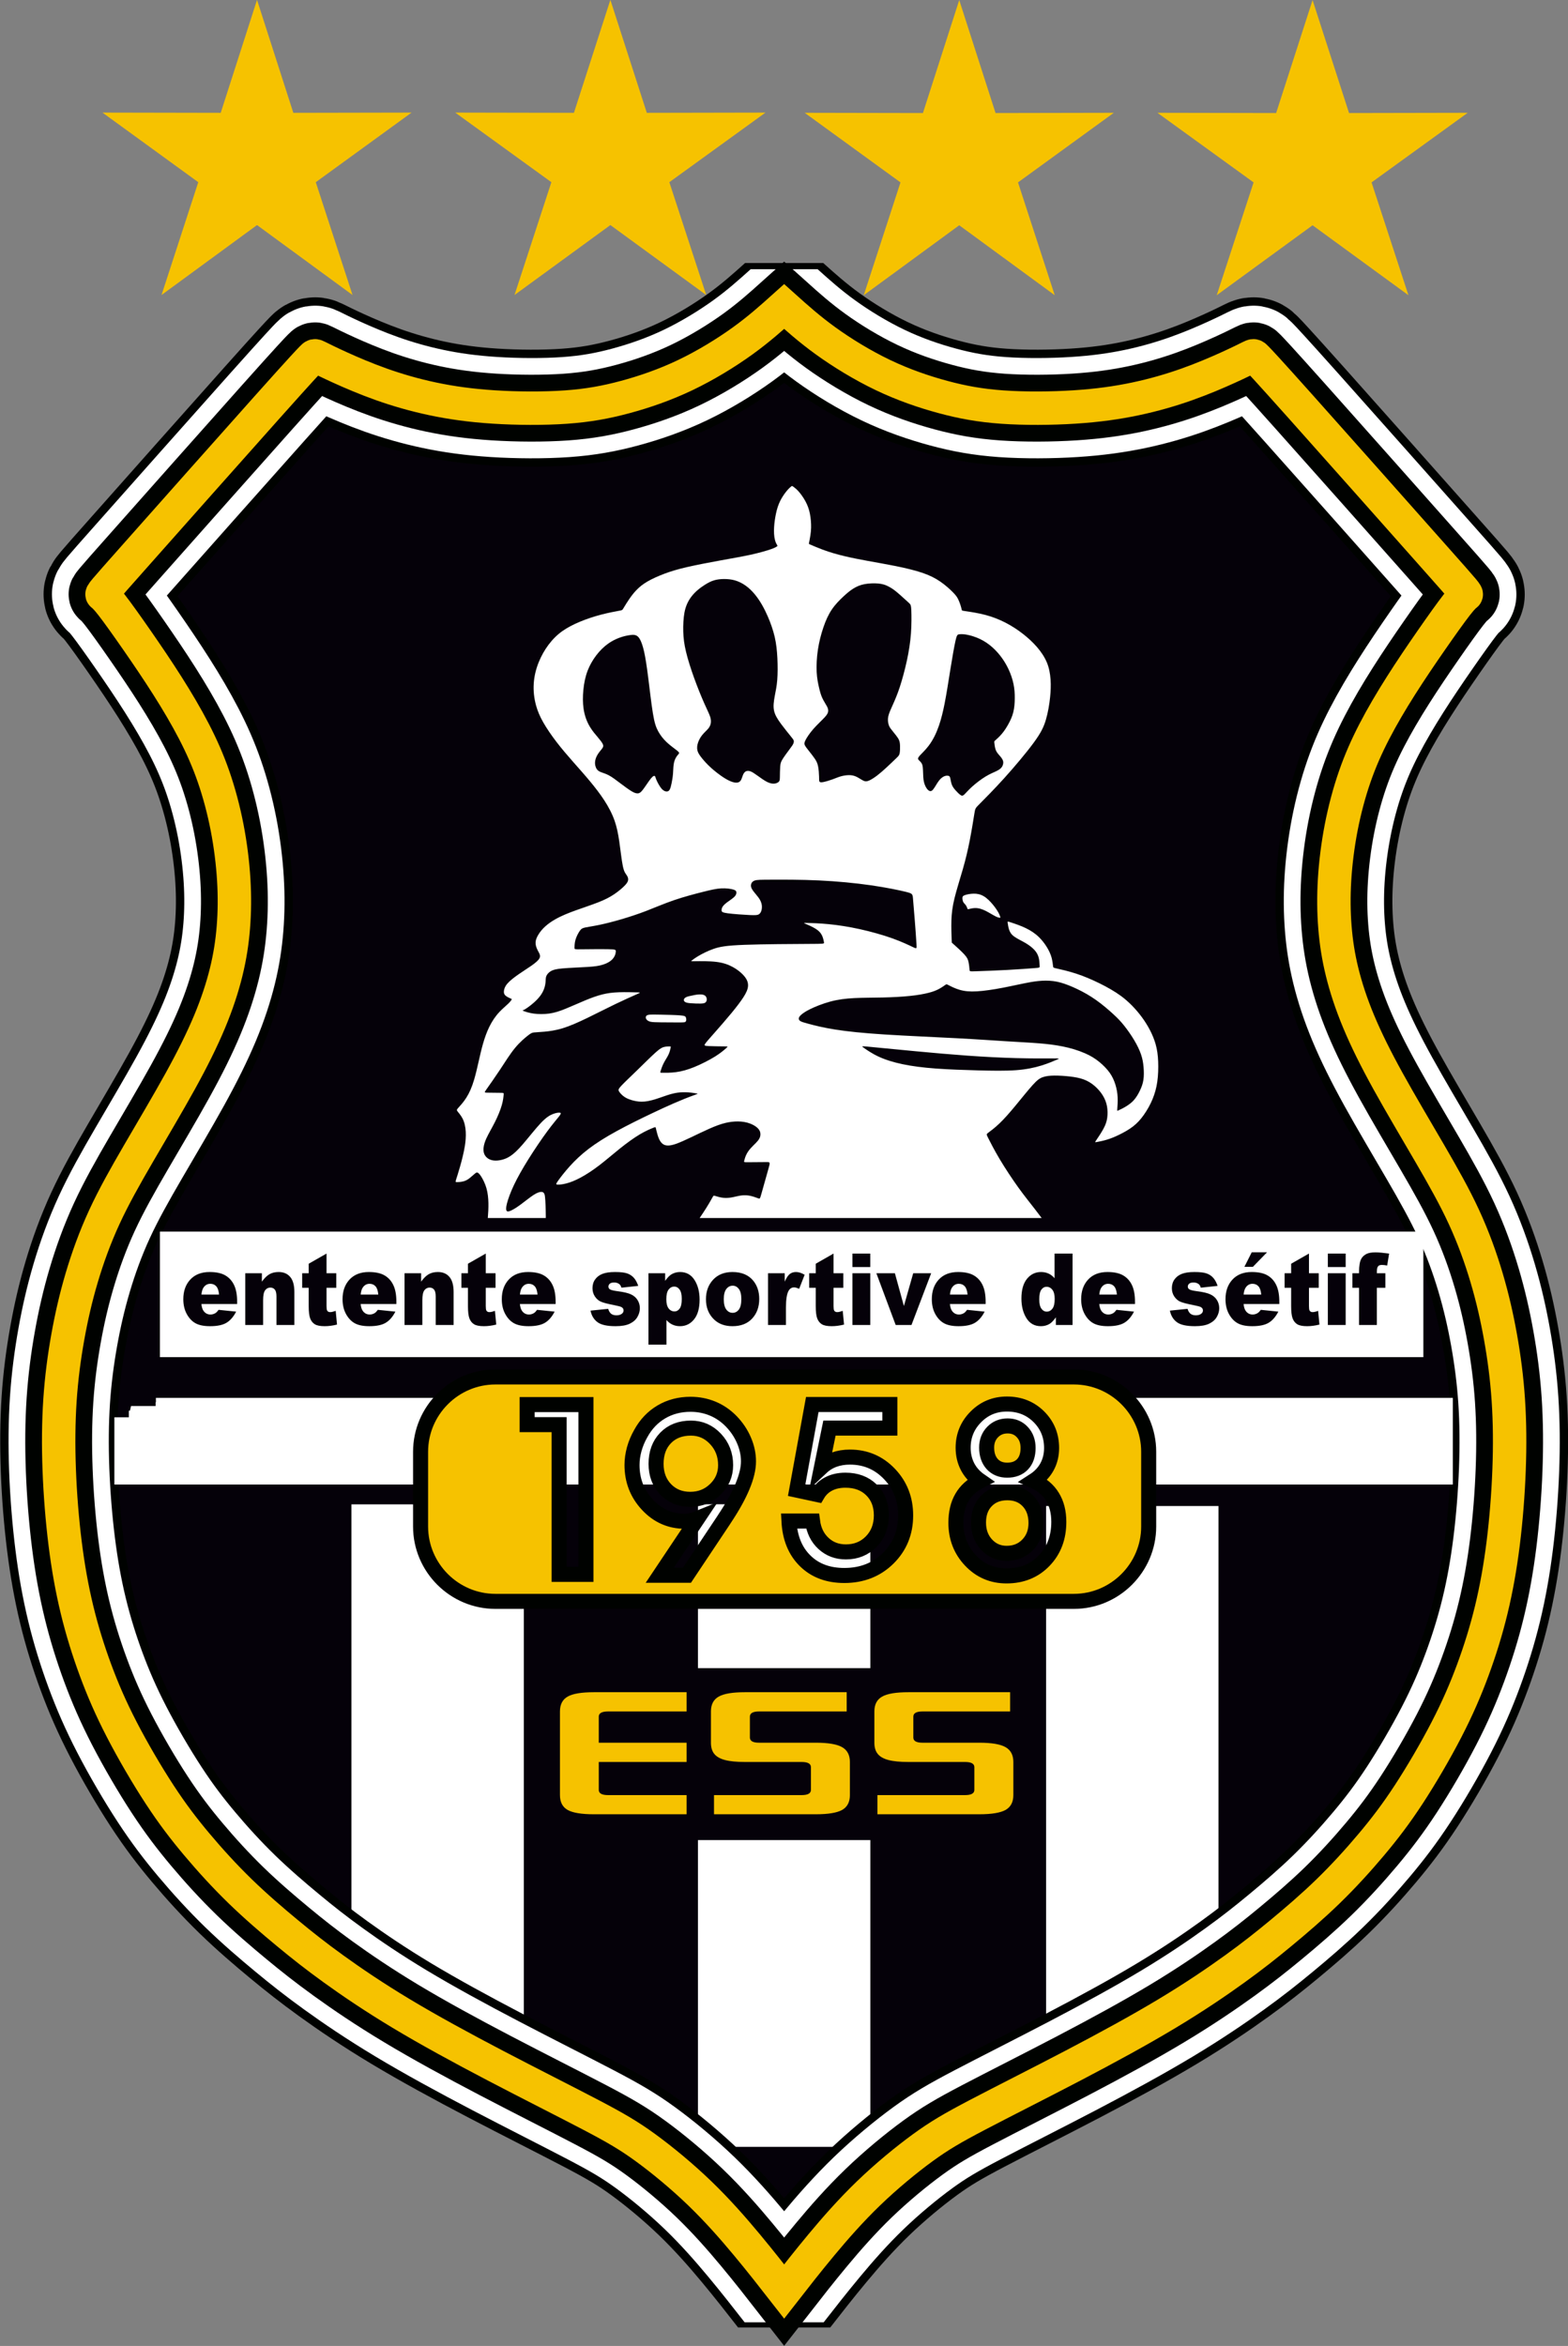 <?xml version="1.0" encoding="UTF-8"?>
<svg xmlns="http://www.w3.org/2000/svg" xmlns:xlink="http://www.w3.org/1999/xlink" width="532.1pt" height="795.8pt" viewBox="0 0 532.1 795.8" version="1.1">
<rect x="0" y="0" width="532.1" height="795.8" fill="#808080" stroke="none"/>
<defs>
<clipPath id="clip1">
  <path d="M 0 84 L 532.102 84 L 532.102 795.801 L 0 795.801 Z M 0 84 "/>
</clipPath>
<clipPath id="clip2">
  <path d="M 0 39 L 532.102 39 L 532.102 795.801 L 0 795.801 Z M 0 39 "/>
</clipPath>
</defs>
<g id="surface1">
<path style="fill-rule:evenodd;fill:rgb(1.961%,0.392%,3.529%);fill-opacity:1;stroke-width:311.811;stroke-linecap:butt;stroke-linejoin:bevel;stroke:rgb(100%,100%,100%);stroke-opacity:1;stroke-miterlimit:4;" d="M 2801.641 6801.789 C 2746.211 6841.828 2703.516 6880.031 2661.016 6918.195 C 2618.516 6880.031 2575.859 6841.828 2520.391 6801.789 C 2464.141 6761.164 2394.766 6718.664 2325.391 6685.539 C 2256.016 6652.414 2186.641 6628.664 2121.641 6611.164 C 2056.641 6593.664 1996.016 6582.414 1920.391 6577.102 C 1844.766 6571.789 1754.141 6572.414 1675.703 6577.414 C 1597.266 6582.414 1531.016 6591.789 1468.828 6604.914 C 1406.641 6618.039 1348.516 6634.914 1294.766 6653.977 C 1241.016 6673.039 1191.641 6694.289 1154.453 6711.164 C 1117.266 6728.039 1092.266 6740.539 1079.766 6746.789 C 1067.266 6753.039 1067.266 6753.039 1057.266 6742.727 C 1047.266 6732.414 1027.266 6711.789 906.641 6576.789 C 786.016 6441.789 564.766 6192.414 454.141 6067.727 C 343.516 5943.039 343.516 5943.039 347.266 5940.227 C 351.016 5937.414 358.516 5931.789 378.516 5906.164 C 398.516 5880.539 431.016 5834.914 465.078 5785.852 C 499.141 5736.789 534.766 5684.289 567.891 5632.102 C 601.016 5579.914 631.641 5528.039 657.891 5477.414 C 684.141 5426.789 706.016 5377.375 724.766 5323.312 C 743.516 5269.289 759.141 5210.539 770.703 5150.852 C 782.266 5091.164 789.766 5030.5 793.203 4973.664 C 796.641 4916.789 796.016 4863.625 791.953 4812.688 C 787.891 4761.75 780.391 4713 767.578 4660.812 C 754.766 4608.625 736.641 4553 711.328 4492.375 C 686.016 4431.75 653.516 4366.125 611.016 4289.25 C 568.516 4212.375 516.016 4124.25 470.391 4045.812 C 424.766 3967.375 386.016 3898.625 354.141 3829.562 C 322.266 3760.5 297.266 3691.125 277.266 3623.625 C 257.266 3556.125 242.266 3490.5 230.078 3422.375 C 217.891 3354.25 208.516 3283.625 203.516 3208.625 C 198.516 3133.625 197.891 3054.25 201.016 2971.438 C 204.141 2888.625 211.016 2802.375 221.016 2722.375 C 231.016 2642.375 244.141 2568.625 261.328 2497.688 C 278.516 2426.75 299.766 2358.625 324.141 2292.688 C 348.516 2226.75 376.016 2163 413.516 2090.5 C 451.016 2018 498.516 1936.75 541.641 1870.812 C 584.766 1804.875 623.516 1754.25 667.891 1701.438 C 712.266 1648.625 762.266 1593.625 815.391 1542.062 C 868.516 1490.5 924.766 1442.375 975.391 1400.5 C 1026.016 1358.625 1071.016 1323 1131.641 1279.25 C 1192.266 1235.5 1268.516 1183.625 1361.641 1127.688 C 1454.766 1071.75 1564.766 1011.75 1681.328 950.812 C 1797.891 889.875 1921.016 828 2005.078 783.938 C 2089.141 739.875 2134.141 713.625 2190.391 672.688 C 2246.641 631.75 2314.141 576.125 2374.453 518 C 2434.766 459.875 2487.891 399.25 2534.453 343.312 C 2581.016 287.375 2621.016 236.125 2661.016 184.875 C 2701.016 236.125 2741.016 287.375 2787.578 343.312 C 2834.141 399.25 2887.266 459.875 2947.578 518 C 3007.891 576.125 3075.391 631.75 3131.641 672.688 C 3187.891 713.625 3232.891 739.875 3316.953 783.938 C 3401.016 828 3524.141 889.875 3640.703 950.812 C 3757.266 1011.75 3867.266 1071.75 3960.391 1127.688 C 4053.516 1183.625 4129.766 1235.5 4190.391 1279.25 C 4251.016 1323 4296.016 1358.625 4346.641 1400.5 C 4397.266 1442.375 4453.516 1490.5 4506.641 1542.062 C 4559.766 1593.625 4609.766 1648.625 4654.141 1701.438 C 4698.516 1754.25 4737.266 1804.875 4780.391 1870.812 C 4823.516 1936.75 4871.016 2018 4908.516 2090.5 C 4946.016 2163 4973.516 2226.75 4997.891 2292.688 C 5022.266 2358.625 5043.516 2426.75 5060.703 2497.688 C 5077.891 2568.625 5091.016 2642.375 5101.016 2722.375 C 5111.016 2802.375 5117.891 2888.625 5121.016 2971.438 C 5124.141 3054.25 5123.516 3133.625 5118.516 3208.625 C 5113.516 3283.625 5104.141 3354.25 5091.953 3422.375 C 5079.766 3490.5 5064.766 3556.125 5044.766 3623.625 C 5024.766 3691.125 4999.766 3760.5 4967.891 3829.562 C 4936.016 3898.625 4897.266 3967.375 4851.641 4045.812 C 4806.016 4124.25 4753.516 4212.375 4711.016 4289.25 C 4668.516 4366.125 4636.016 4431.75 4610.703 4492.375 C 4585.391 4553 4567.266 4608.625 4554.453 4660.812 C 4541.641 4713 4534.141 4761.75 4530.078 4812.688 C 4526.016 4863.625 4525.391 4916.789 4528.828 4973.664 C 4532.266 5030.5 4539.766 5091.164 4551.328 5150.852 C 4562.891 5210.539 4578.516 5269.289 4597.266 5323.312 C 4616.016 5377.375 4637.891 5426.789 4664.141 5477.414 C 4690.391 5528.039 4721.016 5579.914 4754.141 5632.102 C 4787.266 5684.289 4822.891 5736.789 4856.953 5785.852 C 4891.016 5834.914 4923.516 5880.539 4943.516 5906.164 C 4963.516 5931.789 4971.016 5937.414 4974.766 5940.227 C 4978.516 5943.039 4978.516 5943.039 4867.891 6067.727 C 4757.266 6192.414 4536.016 6441.789 4415.391 6576.789 C 4294.766 6711.789 4274.766 6732.414 4264.766 6742.727 C 4254.766 6753.039 4254.766 6753.039 4242.266 6746.789 C 4229.766 6740.539 4204.766 6728.039 4167.578 6711.164 C 4130.391 6694.289 4081.016 6673.039 4027.266 6653.977 C 3973.516 6634.914 3915.391 6618.039 3853.203 6604.914 C 3791.016 6591.789 3724.766 6582.414 3646.328 6577.414 C 3567.891 6572.414 3477.266 6571.789 3401.641 6577.102 C 3326.016 6582.414 3265.391 6593.664 3200.391 6611.164 C 3135.391 6628.664 3066.016 6652.414 2996.641 6685.539 C 2927.266 6718.664 2857.891 6761.164 2801.641 6801.789 Z M 2801.641 6801.789 " transform="matrix(0.1,0,0,-0.1,0,795.8)"/>
<path style=" stroke:none;fill-rule:evenodd;fill:rgb(100%,100%,100%);fill-opacity:1;" d="M 119.262 510.309 L 177.762 510.309 L 177.762 698.898 L 174.43 696.902 L 170.68 695.402 L 167.68 693.152 L 157.18 688.652 L 143.68 680.402 L 141.43 679.652 L 135.945 679.652 L 132.344 677.492 L 130.094 676.742 L 126.344 673.742 L 126.344 671.492 L 124.844 666.992 L 124.844 663.242 L 119.262 663.242 Z M 354.992 510.867 L 413.492 510.867 L 413.492 660.902 L 403.34 660.902 L 403.34 661.652 L 401.09 663.152 L 400.34 663.902 L 398.84 663.902 L 395.84 666.902 L 393.59 667.652 L 393.59 668.402 L 392.84 668.402 L 392.09 669.152 L 390.59 669.152 L 389.84 669.902 L 389.09 669.902 L 389.09 670.652 L 386.84 671.402 L 385.34 672.902 L 383.84 672.902 L 383.09 673.652 L 382.34 673.652 L 382.34 674.402 L 381.59 674.402 L 380.84 675.152 L 380.09 675.152 L 379.34 675.902 L 378.59 675.902 L 377.09 677.402 L 375.59 677.402 L 374.84 678.152 L 374.09 678.152 L 372.59 679.652 L 371.84 679.652 L 369.59 681.152 L 368.09 682.652 L 366.59 682.652 L 366.59 683.402 L 364.34 684.152 L 364.34 684.902 L 362.09 685.652 L 360.59 687.152 L 359.09 687.152 L 357.59 688.652 L 355.34 690.152 L 354.992 690.152 Z M 295.352 728.25 L 236.852 728.25 L 236.852 624.188 L 295.352 624.188 Z M 236.852 510.273 L 295.352 510.273 L 295.352 565.875 L 236.852 565.875 Z M 236.852 510.273 "/>
<g clip-path="url(#clip1)" clip-rule="nonzero">
<path style="fill:none;stroke-width:396.85;stroke-linecap:butt;stroke-linejoin:bevel;stroke:rgb(0%,0.784%,0%);stroke-opacity:1;stroke-miterlimit:4;" d="M 2801.641 6801.789 C 2746.211 6841.828 2703.516 6880.031 2661.016 6918.195 C 2618.516 6880.031 2575.859 6841.828 2520.391 6801.789 C 2464.141 6761.164 2394.766 6718.664 2325.391 6685.539 C 2256.016 6652.414 2186.641 6628.664 2121.641 6611.164 C 2056.641 6593.664 1996.016 6582.414 1920.391 6577.102 C 1844.766 6571.789 1754.141 6572.414 1675.703 6577.414 C 1597.266 6582.414 1531.016 6591.789 1468.828 6604.914 C 1406.641 6618.039 1348.516 6634.914 1294.766 6653.977 C 1241.016 6673.039 1191.641 6694.289 1154.453 6711.164 C 1117.266 6728.039 1092.266 6740.539 1079.766 6746.789 C 1067.266 6753.039 1067.266 6753.039 1057.266 6742.727 C 1047.266 6732.414 1027.266 6711.789 906.641 6576.789 C 786.016 6441.789 564.766 6192.414 454.141 6067.727 C 343.516 5943.039 343.516 5943.039 347.266 5940.227 C 351.016 5937.414 358.516 5931.789 378.516 5906.164 C 398.516 5880.539 431.016 5834.914 465.078 5785.852 C 499.141 5736.789 534.766 5684.289 567.891 5632.102 C 601.016 5579.914 631.641 5528.039 657.891 5477.414 C 684.141 5426.789 706.016 5377.375 724.766 5323.312 C 743.516 5269.289 759.141 5210.539 770.703 5150.852 C 782.266 5091.164 789.766 5030.5 793.203 4973.664 C 796.641 4916.789 796.016 4863.625 791.953 4812.688 C 787.891 4761.75 780.391 4713 767.578 4660.812 C 754.766 4608.625 736.641 4553 711.328 4492.375 C 686.016 4431.75 653.516 4366.125 611.016 4289.25 C 568.516 4212.375 516.016 4124.25 470.391 4045.812 C 424.766 3967.375 386.016 3898.625 354.141 3829.562 C 322.266 3760.5 297.266 3691.125 277.266 3623.625 C 257.266 3556.125 242.266 3490.5 230.078 3422.375 C 217.891 3354.25 208.516 3283.625 203.516 3208.625 C 198.516 3133.625 197.891 3054.25 201.016 2971.438 C 204.141 2888.625 211.016 2802.375 221.016 2722.375 C 231.016 2642.375 244.141 2568.625 261.328 2497.688 C 278.516 2426.75 299.766 2358.625 324.141 2292.688 C 348.516 2226.75 376.016 2163 413.516 2090.5 C 451.016 2018 498.516 1936.75 541.641 1870.812 C 584.766 1804.875 623.516 1754.25 667.891 1701.438 C 712.266 1648.625 762.266 1593.625 815.391 1542.062 C 868.516 1490.5 924.766 1442.375 975.391 1400.5 C 1026.016 1358.625 1071.016 1323 1131.641 1279.25 C 1192.266 1235.5 1268.516 1183.625 1361.641 1127.688 C 1454.766 1071.75 1564.766 1011.75 1681.328 950.812 C 1797.891 889.875 1921.016 828 2005.078 783.938 C 2089.141 739.875 2134.141 713.625 2190.391 672.688 C 2246.641 631.75 2314.141 576.125 2374.453 518 C 2434.766 459.875 2487.891 399.25 2534.453 343.312 C 2581.016 287.375 2621.016 236.125 2661.016 184.875 C 2701.016 236.125 2741.016 287.375 2787.578 343.312 C 2834.141 399.25 2887.266 459.875 2947.578 518 C 3007.891 576.125 3075.391 631.75 3131.641 672.688 C 3187.891 713.625 3232.891 739.875 3316.953 783.938 C 3401.016 828 3524.141 889.875 3640.703 950.812 C 3757.266 1011.75 3867.266 1071.75 3960.391 1127.688 C 4053.516 1183.625 4129.766 1235.5 4190.391 1279.25 C 4251.016 1323 4296.016 1358.625 4346.641 1400.5 C 4397.266 1442.375 4453.516 1490.5 4506.641 1542.062 C 4559.766 1593.625 4609.766 1648.625 4654.141 1701.438 C 4698.516 1754.25 4737.266 1804.875 4780.391 1870.812 C 4823.516 1936.75 4871.016 2018 4908.516 2090.5 C 4946.016 2163 4973.516 2226.75 4997.891 2292.688 C 5022.266 2358.625 5043.516 2426.75 5060.703 2497.688 C 5077.891 2568.625 5091.016 2642.375 5101.016 2722.375 C 5111.016 2802.375 5117.891 2888.625 5121.016 2971.438 C 5124.141 3054.25 5123.516 3133.625 5118.516 3208.625 C 5113.516 3283.625 5104.141 3354.25 5091.953 3422.375 C 5079.766 3490.5 5064.766 3556.125 5044.766 3623.625 C 5024.766 3691.125 4999.766 3760.5 4967.891 3829.562 C 4936.016 3898.625 4897.266 3967.375 4851.641 4045.812 C 4806.016 4124.25 4753.516 4212.375 4711.016 4289.25 C 4668.516 4366.125 4636.016 4431.75 4610.703 4492.375 C 4585.391 4553 4567.266 4608.625 4554.453 4660.812 C 4541.641 4713 4534.141 4761.75 4530.078 4812.688 C 4526.016 4863.625 4525.391 4916.789 4528.828 4973.664 C 4532.266 5030.5 4539.766 5091.164 4551.328 5150.852 C 4562.891 5210.539 4578.516 5269.289 4597.266 5323.312 C 4616.016 5377.375 4637.891 5426.789 4664.141 5477.414 C 4690.391 5528.039 4721.016 5579.914 4754.141 5632.102 C 4787.266 5684.289 4822.891 5736.789 4856.953 5785.852 C 4891.016 5834.914 4923.516 5880.539 4943.516 5906.164 C 4963.516 5931.789 4971.016 5937.414 4974.766 5940.227 C 4978.516 5943.039 4978.516 5943.039 4867.891 6067.727 C 4757.266 6192.414 4536.016 6441.789 4415.391 6576.789 C 4294.766 6711.789 4274.766 6732.414 4264.766 6742.727 C 4254.766 6753.039 4254.766 6753.039 4242.266 6746.789 C 4229.766 6740.539 4204.766 6728.039 4167.578 6711.164 C 4130.391 6694.289 4081.016 6673.039 4027.266 6653.977 C 3973.516 6634.914 3915.391 6618.039 3853.203 6604.914 C 3791.016 6591.789 3724.766 6582.414 3646.328 6577.414 C 3567.891 6572.414 3477.266 6571.789 3401.641 6577.102 C 3326.016 6582.414 3265.391 6593.664 3200.391 6611.164 C 3135.391 6628.664 3066.016 6652.414 2996.641 6685.539 C 2927.266 6718.664 2857.891 6761.164 2801.641 6801.789 Z M 2801.641 6801.789 " transform="matrix(0.1,0,0,-0.1,0,795.8)"/>
</g>
<path style="fill:none;stroke-width:340.157;stroke-linecap:butt;stroke-linejoin:bevel;stroke:rgb(100%,100%,100%);stroke-opacity:1;stroke-miterlimit:4;" d="M 2801.641 6801.789 C 2746.211 6841.828 2703.516 6880.031 2661.016 6918.195 C 2618.516 6880.031 2575.859 6841.828 2520.391 6801.789 C 2464.141 6761.164 2394.766 6718.664 2325.391 6685.539 C 2256.016 6652.414 2186.641 6628.664 2121.641 6611.164 C 2056.641 6593.664 1996.016 6582.414 1920.391 6577.102 C 1844.766 6571.789 1754.141 6572.414 1675.703 6577.414 C 1597.266 6582.414 1531.016 6591.789 1468.828 6604.914 C 1406.641 6618.039 1348.516 6634.914 1294.766 6653.977 C 1241.016 6673.039 1191.641 6694.289 1154.453 6711.164 C 1117.266 6728.039 1092.266 6740.539 1079.766 6746.789 C 1067.266 6753.039 1067.266 6753.039 1057.266 6742.727 C 1047.266 6732.414 1027.266 6711.789 906.641 6576.789 C 786.016 6441.789 564.766 6192.414 454.141 6067.727 C 343.516 5943.039 343.516 5943.039 347.266 5940.227 C 351.016 5937.414 358.516 5931.789 378.516 5906.164 C 398.516 5880.539 431.016 5834.914 465.078 5785.852 C 499.141 5736.789 534.766 5684.289 567.891 5632.102 C 601.016 5579.914 631.641 5528.039 657.891 5477.414 C 684.141 5426.789 706.016 5377.375 724.766 5323.312 C 743.516 5269.289 759.141 5210.539 770.703 5150.852 C 782.266 5091.164 789.766 5030.5 793.203 4973.664 C 796.641 4916.789 796.016 4863.625 791.953 4812.688 C 787.891 4761.75 780.391 4713 767.578 4660.812 C 754.766 4608.625 736.641 4553 711.328 4492.375 C 686.016 4431.75 653.516 4366.125 611.016 4289.25 C 568.516 4212.375 516.016 4124.25 470.391 4045.812 C 424.766 3967.375 386.016 3898.625 354.141 3829.562 C 322.266 3760.5 297.266 3691.125 277.266 3623.625 C 257.266 3556.125 242.266 3490.5 230.078 3422.375 C 217.891 3354.25 208.516 3283.625 203.516 3208.625 C 198.516 3133.625 197.891 3054.25 201.016 2971.438 C 204.141 2888.625 211.016 2802.375 221.016 2722.375 C 231.016 2642.375 244.141 2568.625 261.328 2497.688 C 278.516 2426.75 299.766 2358.625 324.141 2292.688 C 348.516 2226.75 376.016 2163 413.516 2090.5 C 451.016 2018 498.516 1936.75 541.641 1870.812 C 584.766 1804.875 623.516 1754.25 667.891 1701.438 C 712.266 1648.625 762.266 1593.625 815.391 1542.062 C 868.516 1490.5 924.766 1442.375 975.391 1400.5 C 1026.016 1358.625 1071.016 1323 1131.641 1279.25 C 1192.266 1235.5 1268.516 1183.625 1361.641 1127.688 C 1454.766 1071.75 1564.766 1011.75 1681.328 950.812 C 1797.891 889.875 1921.016 828 2005.078 783.938 C 2089.141 739.875 2134.141 713.625 2190.391 672.688 C 2246.641 631.75 2314.141 576.125 2374.453 518 C 2434.766 459.875 2487.891 399.25 2534.453 343.312 C 2581.016 287.375 2621.016 236.125 2661.016 184.875 C 2701.016 236.125 2741.016 287.375 2787.578 343.312 C 2834.141 399.25 2887.266 459.875 2947.578 518 C 3007.891 576.125 3075.391 631.75 3131.641 672.688 C 3187.891 713.625 3232.891 739.875 3316.953 783.938 C 3401.016 828 3524.141 889.875 3640.703 950.812 C 3757.266 1011.75 3867.266 1071.75 3960.391 1127.688 C 4053.516 1183.625 4129.766 1235.5 4190.391 1279.25 C 4251.016 1323 4296.016 1358.625 4346.641 1400.5 C 4397.266 1442.375 4453.516 1490.5 4506.641 1542.062 C 4559.766 1593.625 4609.766 1648.625 4654.141 1701.438 C 4698.516 1754.25 4737.266 1804.875 4780.391 1870.812 C 4823.516 1936.75 4871.016 2018 4908.516 2090.5 C 4946.016 2163 4973.516 2226.75 4997.891 2292.688 C 5022.266 2358.625 5043.516 2426.75 5060.703 2497.688 C 5077.891 2568.625 5091.016 2642.375 5101.016 2722.375 C 5111.016 2802.375 5117.891 2888.625 5121.016 2971.438 C 5124.141 3054.25 5123.516 3133.625 5118.516 3208.625 C 5113.516 3283.625 5104.141 3354.25 5091.953 3422.375 C 5079.766 3490.5 5064.766 3556.125 5044.766 3623.625 C 5024.766 3691.125 4999.766 3760.5 4967.891 3829.562 C 4936.016 3898.625 4897.266 3967.375 4851.641 4045.812 C 4806.016 4124.25 4753.516 4212.375 4711.016 4289.25 C 4668.516 4366.125 4636.016 4431.75 4610.703 4492.375 C 4585.391 4553 4567.266 4608.625 4554.453 4660.812 C 4541.641 4713 4534.141 4761.75 4530.078 4812.688 C 4526.016 4863.625 4525.391 4916.789 4528.828 4973.664 C 4532.266 5030.5 4539.766 5091.164 4551.328 5150.852 C 4562.891 5210.539 4578.516 5269.289 4597.266 5323.312 C 4616.016 5377.375 4637.891 5426.789 4664.141 5477.414 C 4690.391 5528.039 4721.016 5579.914 4754.141 5632.102 C 4787.266 5684.289 4822.891 5736.789 4856.953 5785.852 C 4891.016 5834.914 4923.516 5880.539 4943.516 5906.164 C 4963.516 5931.789 4971.016 5937.414 4974.766 5940.227 C 4978.516 5943.039 4978.516 5943.039 4867.891 6067.727 C 4757.266 6192.414 4536.016 6441.789 4415.391 6576.789 C 4294.766 6711.789 4274.766 6732.414 4264.766 6742.727 C 4254.766 6753.039 4254.766 6753.039 4242.266 6746.789 C 4229.766 6740.539 4204.766 6728.039 4167.578 6711.164 C 4130.391 6694.289 4081.016 6673.039 4027.266 6653.977 C 3973.516 6634.914 3915.391 6618.039 3853.203 6604.914 C 3791.016 6591.789 3724.766 6582.414 3646.328 6577.414 C 3567.891 6572.414 3477.266 6571.789 3401.641 6577.102 C 3326.016 6582.414 3265.391 6593.664 3200.391 6611.164 C 3135.391 6628.664 3066.016 6652.414 2996.641 6685.539 C 2927.266 6718.664 2857.891 6761.164 2801.641 6801.789 Z M 2801.641 6801.789 " transform="matrix(0.1,0,0,-0.1,0,795.8)"/>
<path style=" stroke:none;fill-rule:evenodd;fill:rgb(100%,100%,100%);fill-opacity:1;" d="M 54.266 417.777 L 483.016 417.777 L 483.016 460.375 L 54.266 460.375 Z M 52.91 474.176 L 493.016 474.176 L 493.016 503.578 L 38.812 503.578 L 38.812 480.781 L 43.723 480.781 L 43.723 478.531 L 44.098 478.531 L 44.473 476.941 L 52.816 476.941 L 52.816 475.723 L 52.91 475.629 Z M 165.539 413.172 C 165.805 409.914 165.969 406.281 165.09 403.117 C 164.637 401.523 163.934 400.145 163.387 399.254 C 162.84 398.367 162.434 397.969 162.137 397.805 C 161.84 397.645 161.629 397.723 161.137 398.129 C 159.84 399.195 158.844 400.375 157.133 400.77 C 156.391 400.941 155.465 401.02 154.996 401.004 C 154.535 400.992 154.535 400.895 154.785 400.094 C 155.035 399.293 155.535 397.793 156.121 395.719 C 156.715 393.645 157.387 390.988 157.746 388.77 C 158.23 385.785 158.367 382.039 156.898 379.293 C 156.34 378.246 155.59 377.441 155.246 376.98 C 154.91 376.52 154.984 376.395 155.574 375.742 C 156.16 375.094 157.262 373.918 158.246 372.367 C 159.234 370.816 160.113 368.891 160.898 366.23 C 163.195 358.453 163.715 349.332 169.559 343.191 C 170.555 342.148 171.734 341.168 172.465 340.469 C 173.184 339.77 173.465 339.344 173.598 339.129 C 173.734 338.918 173.734 338.918 173.309 338.73 C 172.887 338.543 172.035 338.168 171.547 337.73 C 171.059 337.293 170.934 336.793 171.012 336.117 C 171.09 335.441 171.359 334.594 172.215 333.617 C 173.059 332.641 174.484 331.543 175.996 330.492 C 177.508 329.441 179.109 328.441 180.324 327.594 C 181.535 326.742 182.363 326.039 182.809 325.469 C 183.715 324.312 183.062 323.535 182.496 322.43 C 181.445 320.371 181.504 319.047 182.66 317.105 C 185.297 312.688 190.859 310.438 195.473 308.781 C 197.93 307.895 200.84 306.941 203.09 306.055 C 205.34 305.168 206.934 304.344 208.422 303.344 C 209.91 302.344 211.289 301.164 212.098 300.305 C 213.203 299.133 213.594 298.195 212.609 296.793 C 212.266 296.297 211.785 295.816 211.359 293.805 C 210.938 291.793 210.559 288.242 210.148 285.418 C 209.734 282.594 209.281 280.488 208.574 278.441 C 206.887 273.586 203.652 269.199 200.41 265.266 C 196.613 260.66 192.426 256.367 188.797 251.617 C 187.137 249.445 185.535 247.117 184.359 245.055 C 183.184 242.992 182.434 241.188 181.922 239.344 C 180.539 234.332 180.879 229.414 182.824 224.617 C 184.492 220.5 187.277 216.559 190.949 214.004 C 192.504 212.922 194.484 211.867 196.762 210.918 C 199.035 209.969 201.609 209.117 204.059 208.48 C 206.512 207.84 208.84 207.418 209.996 207.203 C 211.16 206.992 211.164 206.988 211.523 206.391 C 212.828 204.23 214.215 201.992 215.973 200.168 C 216.961 199.145 218.109 198.191 219.723 197.254 C 221.34 196.316 223.41 195.391 225.547 194.59 C 227.684 193.793 229.887 193.117 233.148 192.367 C 236.41 191.617 240.734 190.793 244.59 190.09 C 248.434 189.391 251.809 188.816 254.762 188.168 C 257.715 187.516 260.234 186.793 261.684 186.277 C 263.137 185.766 263.512 185.465 263.699 185.316 C 263.887 185.168 263.887 185.168 263.723 184.902 C 263.559 184.641 263.234 184.113 262.996 183.23 C 262.309 180.633 262.77 176.918 263.309 174.316 C 263.656 172.645 264.113 171.211 264.773 169.891 C 265.57 168.297 267.078 166.109 268.512 165.004 C 268.781 164.797 268.809 164.816 269.16 165.066 C 269.512 165.316 270.184 165.793 270.973 166.668 C 271.762 167.543 272.66 168.816 273.348 170.09 C 274.035 171.367 274.512 172.641 274.824 174.18 C 275.137 175.715 275.281 177.52 275.246 179.027 C 275.211 180.793 274.855 182.559 274.512 184.293 C 274.465 184.539 274.465 184.516 275.199 184.828 C 275.938 185.141 277.414 185.793 279.148 186.441 C 284.027 188.262 289.148 189.289 294.262 190.23 C 297.43 190.812 300.688 191.367 303.91 192.016 C 307.137 192.668 310.34 193.418 312.898 194.277 C 315.465 195.141 317.387 196.117 319.109 197.305 C 320.84 198.492 322.359 199.891 323.34 200.879 C 324.309 201.867 324.738 202.445 325.109 203.191 C 325.664 204.305 326.121 205.695 326.387 206.918 C 326.434 207.137 326.438 207.141 327.812 207.34 C 329.188 207.543 331.941 207.945 334.473 208.617 C 339.152 209.855 343.508 212.16 347.297 215.152 C 350.469 217.656 353.68 220.953 355.254 224.73 C 356.738 228.312 356.746 232.625 356.359 236.43 C 356.113 238.863 355.637 241.719 354.922 244.141 C 354.215 246.566 353.262 248.566 350.785 251.941 C 348.312 255.316 344.312 260.066 340.754 264.004 C 337.188 267.941 334.062 271.066 332.504 272.629 C 330.938 274.191 330.938 274.191 330.637 276.078 C 330.34 277.969 329.734 281.742 329.074 285.129 C 328.41 288.516 327.688 291.52 326.734 294.844 C 325.785 298.168 324.609 301.816 323.898 304.742 C 323.188 307.668 322.934 309.867 322.859 312.254 C 322.785 314.641 322.887 317.219 322.938 318.504 C 322.984 319.793 322.984 319.793 323.012 319.805 C 323.035 319.816 323.09 319.844 323.898 320.566 C 324.715 321.293 326.285 322.719 327.223 323.742 C 328.16 324.766 328.465 325.391 328.66 326.293 C 328.859 327.191 328.965 328.367 329.012 328.953 C 329.059 329.543 329.062 329.543 331.234 329.469 C 333.41 329.395 337.762 329.242 341.723 329.031 C 345.688 328.816 349.262 328.543 351.047 328.406 C 352.84 328.266 352.836 328.262 352.812 327.68 C 352.727 325.59 352.562 323.957 351.109 322.328 C 350.391 321.523 349.359 320.691 348.047 319.918 C 346.734 319.141 345.137 318.418 344.129 317.668 C 343.109 316.918 342.688 316.141 342.41 315.281 C 342.137 314.418 342.012 313.469 341.949 312.992 C 341.887 312.516 341.891 312.52 342.984 312.879 C 346.516 314.039 349.879 315.262 352.59 317.918 C 354.422 319.715 356.215 322.422 356.879 324.93 C 357.156 326.012 357.285 327.145 357.348 327.703 C 357.41 328.266 357.41 328.27 358.699 328.555 C 359.984 328.844 362.562 329.418 365.199 330.281 C 367.84 331.141 370.535 332.293 373.148 333.578 C 375.762 334.867 378.289 336.297 380.426 337.867 C 385.535 341.633 390.371 347.977 392.137 354.129 C 392.684 356.039 392.938 357.941 393.023 360.117 C 393.109 362.293 393.035 364.746 392.723 366.941 C 392.141 371.09 390.535 374.82 388.129 378.23 C 387.039 379.762 385.91 381.02 384.484 382.117 C 383.062 383.219 381.34 384.168 379.797 384.918 C 378.262 385.668 376.91 386.219 375.562 386.617 C 374.215 387.02 372.859 387.27 372.188 387.395 C 371.512 387.52 371.512 387.52 372.062 386.707 C 372.609 385.895 373.715 384.27 374.449 382.906 C 375.188 381.543 375.562 380.441 375.734 379.191 C 375.91 377.941 375.883 376.539 375.66 375.281 C 375.191 372.613 373.605 370.289 371.609 368.504 C 369.074 366.234 366.465 365.57 363.16 365.18 C 361.391 364.969 359.438 364.844 357.824 364.855 C 356.215 364.867 354.938 365.02 353.879 365.395 C 352.812 365.77 351.965 366.367 350.379 368.129 C 348.785 369.895 346.465 372.816 344.449 375.242 C 342.438 377.668 340.734 379.594 339.16 381.094 C 337.59 382.594 336.137 383.668 335.41 384.207 C 334.688 384.742 334.688 384.742 335.359 386.082 C 336.035 387.418 337.387 390.094 339.273 393.254 C 341.16 396.418 343.59 400.066 345.574 402.832 C 347.562 405.594 349.785 408.34 351.188 410.156 C 352.59 411.969 352.711 412.141 353.484 413.172 L 237.422 413.172 C 238.953 410.938 240.398 408.695 241.699 406.316 C 242.133 405.523 242.137 405.52 242.715 405.691 C 243.285 405.867 244.438 406.219 245.523 406.332 C 246.609 406.441 247.637 406.316 248.648 406.117 C 249.66 405.918 250.664 405.641 251.637 405.52 C 253.746 405.254 255.383 405.777 257.324 406.504 C 257.879 406.715 257.887 406.719 258.473 404.629 C 259.059 402.543 260.234 398.367 260.824 396.281 C 261.41 394.191 261.41 394.191 259.922 394.207 C 258.438 394.219 255.465 394.242 253.965 394.254 C 252.465 394.27 252.438 394.262 252.535 393.832 C 252.93 392.082 253.547 390.859 254.734 389.52 C 255.336 388.848 256.016 388.215 256.559 387.656 C 257.508 386.688 258.27 385.641 257.996 384.207 C 257.711 382.66 255.879 381.648 254.535 381.129 C 251.992 380.148 248.887 380.285 246.273 380.895 C 244.566 381.289 242.785 381.969 240.773 382.855 C 238.762 383.742 236.512 384.844 234.512 385.793 C 232.512 386.742 230.758 387.547 229.359 388.031 C 225.688 389.305 224.141 388.445 223.09 384.781 C 222.84 383.922 222.66 383.094 222.559 382.68 C 222.465 382.27 222.434 382.27 221.598 382.605 C 220.762 382.941 219.109 383.617 217.109 384.805 C 215.109 385.992 212.762 387.691 210.398 389.582 C 208.035 391.469 205.66 393.543 203.371 395.293 C 201.09 397.043 198.887 398.469 196.996 399.48 C 195.109 400.492 193.535 401.094 192.184 401.441 C 190.84 401.793 189.715 401.891 189.16 401.844 C 188.609 401.793 188.637 401.594 189.387 400.531 C 190.137 399.469 191.609 397.543 193.371 395.594 C 195.137 393.645 197.184 391.668 199.762 389.707 C 202.34 387.742 205.434 385.793 209.223 383.719 C 213.012 381.645 217.488 379.438 221.34 377.617 C 226.145 375.34 230.992 373.117 236.012 371.332 C 236.879 371.02 236.879 371.016 236.422 370.93 C 233.977 370.473 231.438 370.316 228.984 370.816 C 225.535 371.523 222.254 373.344 218.715 373.668 C 217.367 373.789 216.215 373.645 215.098 373.379 C 213.984 373.117 212.91 372.742 212.023 372.168 C 211.137 371.594 210.434 370.816 210.098 370.281 C 209.762 369.742 209.785 369.441 210.848 368.305 C 211.91 367.168 214.012 365.191 216.262 363.004 C 218.512 360.816 220.91 358.418 222.449 357.043 C 223.984 355.668 224.66 355.316 225.387 355.145 C 226.109 354.969 226.887 354.969 227.273 354.969 C 227.66 354.969 227.66 354.969 227.574 355.418 C 227.484 355.867 227.309 356.77 226.871 357.707 C 226.434 358.645 225.734 359.617 225.215 360.656 C 224.684 361.691 224.34 362.793 224.16 363.344 C 223.984 363.895 223.984 363.895 224.871 363.906 C 225.762 363.918 227.535 363.941 229.41 363.691 C 231.285 363.441 233.262 362.918 235.621 361.957 C 237.984 360.992 240.734 359.594 242.715 358.355 C 244.684 357.117 245.887 356.043 246.484 355.504 C 247.09 354.969 247.09 354.969 245.762 354.953 C 244.438 354.941 241.785 354.918 240.398 354.844 C 239.012 354.77 238.887 354.645 239.348 353.992 C 239.809 353.344 240.859 352.168 242.523 350.281 C 244.184 348.395 246.465 345.793 248.273 343.594 C 250.09 341.391 251.438 339.59 252.309 338.23 C 254.18 335.312 254.637 333.223 252.074 330.582 C 251.266 329.746 250.109 328.816 248.672 328.031 C 247.234 327.242 245.512 326.594 243.09 326.293 C 240.66 325.992 237.535 326.043 235.973 326.066 C 234.41 326.094 234.41 326.094 234.762 325.816 C 235.109 325.543 235.812 324.992 237.09 324.242 C 238.359 323.492 240.215 322.543 242.215 321.855 C 244.215 321.168 246.359 320.742 252.637 320.504 C 258.91 320.27 269.309 320.219 274.512 320.191 C 279.715 320.168 279.711 320.16 279.621 319.68 C 279.254 317.574 278.715 316.285 276.84 315.094 C 275.738 314.395 274.16 313.719 273.371 313.379 C 272.59 313.043 272.59 313.043 273.973 313.078 C 275.359 313.117 278.137 313.191 281.309 313.504 C 284.484 313.816 288.059 314.367 291.848 315.203 C 295.637 316.043 299.637 317.168 302.879 318.328 C 306.109 319.492 308.59 320.691 309.84 321.293 C 311.09 321.891 311.109 321.887 311.012 320.305 C 310.691 315.152 310.266 309.984 309.824 304.844 C 309.688 303.273 309.66 303.094 307.449 302.543 C 305.234 301.992 300.84 301.066 295.535 300.305 C 290.234 299.543 284.035 298.941 277.871 298.656 C 271.715 298.367 265.59 298.391 261.887 298.406 C 258.184 298.418 256.91 298.418 256.098 298.703 C 255.285 298.992 254.934 299.566 254.848 300.141 C 254.762 300.719 254.938 301.297 255.484 302.066 C 256.652 303.715 258.273 304.973 258.523 307.129 C 258.641 308.129 258.43 309.66 257.449 310.191 C 257.039 310.414 256.484 310.492 254.449 310.406 C 252.41 310.316 248.887 310.066 247.012 309.816 C 245.137 309.566 244.91 309.312 244.871 308.879 C 244.695 306.727 248.172 305.465 249.41 303.992 C 249.809 303.52 249.91 303.066 249.887 302.691 C 249.859 302.316 249.715 302.016 248.848 301.754 C 247.984 301.492 246.41 301.27 244.746 301.355 C 243.09 301.441 241.34 301.844 238.598 302.531 C 235.859 303.219 232.137 304.191 228.734 305.355 C 225.34 306.516 222.262 307.867 219.297 309.004 C 216.34 310.141 213.484 311.066 210.785 311.855 C 208.09 312.641 205.535 313.293 203.434 313.73 C 201.34 314.168 199.684 314.395 198.672 314.605 C 197.66 314.816 197.285 315.02 196.773 315.73 C 196.262 316.441 195.609 317.668 195.285 318.805 C 194.965 319.941 194.965 320.992 194.965 321.516 C 194.965 322.043 194.965 322.043 197.246 322.016 C 199.535 321.992 204.109 321.941 206.465 321.992 C 208.809 322.043 208.934 322.191 208.965 322.566 C 208.984 322.941 208.906 323.547 208.637 324.168 C 207.867 325.922 206.047 326.809 204.297 327.316 C 203.191 327.641 201.965 327.844 199.473 328.004 C 196.984 328.168 193.234 328.293 190.887 328.504 C 188.535 328.719 187.59 329.02 186.848 329.48 C 186.109 329.941 185.59 330.566 185.359 331.191 C 185.137 331.816 185.211 332.449 185.121 333.293 C 184.879 335.695 183.746 337.582 182.059 339.266 C 181.09 340.242 179.887 341.191 179.047 341.781 C 178.215 342.367 177.734 342.594 177.496 342.707 C 177.262 342.816 177.262 342.816 177.84 343.02 C 178.41 343.219 179.559 343.617 181.109 343.832 C 182.66 344.043 184.609 344.066 186.398 343.816 C 188.184 343.566 189.809 343.043 191.887 342.203 C 193.965 341.367 196.484 340.219 198.66 339.316 C 200.84 338.418 202.66 337.766 204.422 337.328 C 206.184 336.895 207.887 336.668 210.047 336.594 C 212.215 336.52 214.84 336.594 216.148 336.629 C 217.465 336.668 217.465 336.668 216.074 337.281 C 214.684 337.891 211.91 339.117 208.848 340.594 C 205.785 342.066 202.434 343.793 199.359 345.281 C 196.285 346.77 193.484 348.016 191.012 348.781 C 188.535 349.543 186.383 349.816 184.734 349.969 C 183.09 350.117 181.934 350.145 181.215 350.23 C 180.484 350.316 180.184 350.469 179.172 351.254 C 178.16 352.043 176.434 353.469 174.746 355.52 C 173.059 357.566 171.41 360.242 169.672 362.867 C 167.934 365.492 166.109 368.066 165.199 369.355 C 164.285 370.645 164.285 370.645 165.398 370.656 C 166.512 370.668 168.734 370.691 169.848 370.707 C 170.965 370.719 170.965 370.719 170.91 371.344 C 170.859 371.969 170.762 373.219 170.285 374.879 C 169.809 376.543 168.965 378.617 167.949 380.629 C 166.934 382.645 165.758 384.598 165.035 386.191 C 164.191 388.055 163.379 390.738 164.973 392.441 C 166.324 393.887 168.391 393.879 170.184 393.457 C 171.18 393.223 172.16 392.844 173.262 392.105 C 174.359 391.367 175.59 390.27 177.422 388.145 C 179.258 386.02 181.715 382.867 183.535 380.941 C 185.359 379.02 186.559 378.316 187.621 377.906 C 188.684 377.492 189.609 377.367 190.035 377.457 C 190.465 377.543 190.387 377.844 189.672 378.754 C 188.965 379.668 187.609 381.191 185.715 383.77 C 183.809 386.344 181.359 389.969 179.309 393.242 C 177.262 396.52 175.609 399.441 174.398 402.004 C 173.184 404.566 172.41 406.77 172.035 408.23 C 171.66 409.691 171.684 410.418 171.934 410.742 C 172.184 411.066 172.66 410.992 173.422 410.645 C 174.184 410.293 175.234 409.668 176.648 408.629 C 178.059 407.594 179.84 406.141 181.121 405.316 C 182.41 404.492 183.215 404.293 183.762 404.316 C 184.309 404.344 184.609 404.594 184.809 405.23 C 185.012 405.867 185.141 408.418 185.184 410.68 C 185.23 412.945 185.215 412.266 185.211 413.172 Z M 229.723 254.578 C 228.961 253.969 227.484 252.941 226.258 251.793 C 225.035 250.641 224.059 249.367 223.32 248.004 C 222.586 246.641 222.086 245.191 221.547 241.902 C 221.008 238.617 220.434 233.492 219.934 229.578 C 219.434 225.668 219.008 222.965 218.559 220.98 C 218.109 218.992 217.629 217.711 217.184 216.902 C 216.402 215.492 215.562 215.215 214.02 215.402 C 211.348 215.73 208.664 216.734 206.461 218.277 C 203.379 220.438 200.809 223.93 199.445 227.418 C 198.637 229.488 198.18 231.746 197.961 234.066 C 197.547 238.422 197.871 242.629 200.133 246.465 C 201.031 247.988 202.086 249.168 202.895 250.129 C 203.711 251.09 204.285 251.84 204.547 252.391 C 204.809 252.941 204.758 253.293 204.422 253.793 C 204.086 254.293 203.453 254.945 202.961 255.703 C 202.055 257.082 201.562 258.738 202.211 260.328 C 202.461 260.938 202.836 261.418 203.559 261.766 C 204.285 262.117 205.359 262.34 206.57 262.98 C 207.785 263.617 209.133 264.668 210.52 265.715 C 211.91 266.766 213.336 267.816 214.348 268.418 C 215.359 269.016 215.961 269.168 216.473 269.129 C 216.984 269.09 217.41 268.867 218.195 267.84 C 218.984 266.816 220.133 264.992 220.895 264.066 C 221.66 263.141 222.035 263.117 222.223 263.266 C 222.41 263.418 222.41 263.742 222.758 264.566 C 223.109 265.391 223.809 266.715 224.473 267.492 C 225.133 268.266 225.758 268.492 226.234 268.492 C 226.711 268.492 227.035 268.266 227.285 267.805 C 227.535 267.344 227.711 266.641 227.895 265.73 C 228.086 264.816 228.285 263.688 228.383 262.48 C 228.547 260.449 228.379 258.418 229.586 256.652 C 229.93 256.145 230.258 255.867 230.395 255.629 C 230.535 255.391 230.484 255.191 229.723 254.578 Z M 268.289 249.691 C 267.504 248.719 266.121 247.012 265.113 245.656 C 262.312 241.879 262.098 240.379 262.965 235.816 C 263.223 234.449 263.574 232.867 263.754 230.703 C 263.926 228.543 263.926 225.793 263.801 223.242 C 263.676 220.691 263.426 218.344 262.879 215.98 C 262.324 213.617 261.473 211.238 260.539 209.094 C 258.359 204.09 254.883 198.383 249.277 196.844 C 247.246 196.281 244.285 196.25 242.254 196.879 C 241.336 197.164 240.395 197.621 239.324 198.293 C 235.621 200.617 233.047 203.445 232.254 207.867 C 231.93 209.664 231.801 212.043 231.863 214.254 C 231.926 216.469 232.176 218.516 232.801 221.117 C 233.426 223.719 234.426 226.867 235.551 229.98 C 236.676 233.094 237.926 236.168 238.914 238.406 C 239.902 240.641 240.629 242.047 240.977 243.094 C 241.48 244.613 241.34 246 240.277 247.23 C 239.73 247.863 238.848 248.621 238.176 249.492 C 237.172 250.801 236.281 252.809 236.652 254.492 C 236.797 255.16 237.129 255.793 237.887 256.793 C 238.652 257.793 239.855 259.172 241.414 260.566 C 242.805 261.816 249.57 267.551 251.387 264.719 C 251.988 263.781 252.031 262.164 253.152 261.641 C 253.57 261.445 254.102 261.441 254.699 261.668 C 255.301 261.891 255.977 262.344 256.988 263.066 C 258.004 263.793 259.352 264.793 260.449 265.316 C 261.551 265.844 262.402 265.891 263.039 265.781 C 263.676 265.668 264.102 265.391 264.34 265.117 C 264.574 264.844 264.629 264.566 264.652 263.617 C 264.676 262.668 264.676 261.043 264.762 259.969 C 264.852 258.891 265.027 258.367 265.629 257.418 C 266.227 256.469 267.254 255.094 267.938 254.168 C 268.629 253.242 268.977 252.766 269.176 252.344 C 269.379 251.918 269.426 251.543 269.352 251.23 C 269.277 250.918 269.074 250.668 268.289 249.691 Z M 273.34 251.078 C 273.801 250.168 274.754 248.719 276.039 247.254 C 277.324 245.793 278.953 244.312 279.863 243.316 C 280.996 242.074 281.461 241.191 280.637 239.629 C 280.254 238.895 279.551 237.867 279.051 236.793 C 278.551 235.719 278.254 234.594 277.926 233.203 C 277.602 231.816 277.254 230.168 277.137 227.98 C 277.027 225.793 277.152 223.066 277.551 220.406 C 277.949 217.742 278.629 215.141 279.414 212.828 C 280.199 210.516 281.102 208.492 282.289 206.742 C 283.477 204.992 284.953 203.512 286.199 202.355 C 288.34 200.367 290.402 198.715 293.352 198.156 C 294.848 197.871 296.676 197.816 298.051 197.941 C 299.426 198.066 300.355 198.371 301.289 198.832 C 303.379 199.859 304.973 201.375 306.676 202.918 C 307.473 203.637 308.199 204.266 308.629 204.703 C 309.051 205.141 309.176 205.391 309.254 207.066 C 309.324 208.742 309.352 211.844 309.129 214.891 C 308.902 217.941 308.426 220.941 307.754 224.066 C 307.074 227.191 306.199 230.441 305.363 232.992 C 304.527 235.543 303.727 237.391 303.012 238.98 C 302.301 240.566 301.676 241.895 301.438 243.004 C 301.199 244.117 301.352 245.016 301.512 245.641 C 301.676 246.266 301.852 246.617 302.324 247.254 C 302.801 247.891 303.578 248.82 304.113 249.516 C 305.086 250.781 305.379 251.414 305.426 253.016 C 305.449 253.812 305.426 254.891 305.289 255.555 C 305.152 256.219 304.902 256.469 304.129 257.219 C 303.352 257.969 302.051 259.219 300.887 260.293 C 299.727 261.367 298.699 262.266 297.738 263.004 C 296.777 263.742 295.871 264.32 295.188 264.656 C 293.883 265.293 293.348 265.094 292.176 264.367 C 290.797 263.516 289.828 262.941 288.137 262.941 C 287.277 262.941 286.254 263.094 285.324 263.355 C 284.402 263.617 283.574 263.992 282.539 264.367 C 281.504 264.742 280.254 265.117 279.438 265.281 C 278.629 265.441 278.254 265.391 278.09 265.129 C 277.926 264.867 277.977 264.391 277.949 263.418 C 277.926 262.441 277.824 260.969 277.602 259.891 C 277.379 258.816 277.027 258.141 276.465 257.316 C 275.902 256.492 275.129 255.516 274.504 254.73 C 273.879 253.941 273.402 253.344 273.152 252.855 C 272.902 252.367 272.879 251.992 273.34 251.078 Z M 312.188 256.242 C 312.801 255.566 313.98 254.488 315.09 253.043 C 318.188 249.004 319.578 243.582 320.551 238.668 C 321.246 235.148 321.879 230.969 322.516 227.016 C 323.152 223.066 323.801 219.344 324.238 217.391 C 324.676 215.441 324.906 215.266 325.426 215.18 C 327.172 214.895 329.816 215.633 331.426 216.27 C 334.695 217.559 337.289 219.703 339.453 222.457 C 341.594 225.184 343.242 228.652 343.938 232.055 C 344.273 233.688 344.379 235.27 344.363 236.879 C 344.352 238.492 344.227 240.145 343.852 241.629 C 343.477 243.117 342.852 244.441 342.188 245.641 C 341.527 246.844 340.828 247.918 340.027 248.867 C 339.227 249.816 338.328 250.645 337.863 251.043 C 337.402 251.441 337.379 251.418 337.426 251.953 C 337.477 252.492 337.605 253.598 337.902 254.391 C 338.387 255.695 339.559 256.445 340.188 257.641 C 340.422 258.086 340.504 258.496 340.438 258.957 C 340.258 260.348 339.266 261.031 338.09 261.594 C 337.211 262.016 335.926 262.516 334.426 263.43 C 332.926 264.344 331.203 265.668 329.938 266.805 C 328.676 267.941 327.879 268.895 327.34 269.418 C 326.801 269.941 326.527 270.043 326.051 269.754 C 325.578 269.469 324.902 268.793 324.328 268.156 C 323.754 267.516 323.277 266.918 322.988 266.145 C 322.703 265.367 322.602 264.418 322.453 263.879 C 322.301 263.344 322.098 263.215 321.777 263.156 C 320.594 262.934 319.48 263.785 318.777 264.645 C 318.211 265.34 317.652 266.316 317.227 266.992 C 316.801 267.668 316.496 268.047 316.188 268.23 C 315.281 268.773 314.43 267.477 314.09 266.805 C 313.055 264.766 313.371 262.547 313.152 260.367 C 313.02 259.055 312.684 258.727 311.812 257.855 C 311.629 257.672 311.551 257.566 311.539 257.379 C 311.527 257.191 311.578 256.918 312.188 256.242 Z M 299.504 338.371 C 302.816 338.297 306.117 338.121 308.777 337.844 C 311.441 337.57 313.465 337.195 315.004 336.809 C 316.547 336.422 317.59 336.02 318.547 335.52 C 319.492 335.02 320.34 334.422 320.766 334.121 C 321.191 333.82 321.191 333.82 321.922 334.195 C 322.641 334.57 324.09 335.32 325.703 335.781 C 327.316 336.246 329.09 336.422 331.516 336.281 C 333.941 336.145 337.016 335.695 340.328 335.059 C 343.641 334.422 347.195 333.594 349.777 333.145 C 353.211 332.555 356.535 332.363 359.922 333.309 C 361.562 333.766 363.547 334.547 365.605 335.531 C 367.672 336.52 369.816 337.719 371.953 339.234 C 374.094 340.746 376.219 342.57 377.781 344.008 C 379.344 345.445 380.344 346.496 381.469 347.906 C 382.594 349.32 383.844 351.094 384.867 352.809 C 385.891 354.52 386.691 356.172 387.203 357.672 C 387.719 359.172 387.941 360.52 388.066 361.969 C 388.191 363.422 388.219 364.973 388.016 366.309 C 387.816 367.645 387.391 368.77 386.828 369.945 C 386.266 371.121 385.562 372.348 384.641 373.332 C 383.281 374.785 381.289 375.883 379.48 376.695 C 379.098 376.867 379.094 376.871 379.152 376.082 C 379.215 375.297 379.34 373.715 379.266 372.207 C 379.129 369.336 378.242 366.25 376.566 363.895 C 375.645 362.602 374.367 361.297 372.992 360.184 C 371.617 359.07 370.137 358.141 368.191 357.297 C 363.344 355.184 358.047 354.359 352.805 353.934 C 349.621 353.672 345.941 353.496 341.516 353.219 C 337.09 352.945 331.922 352.57 324.555 352.184 C 317.191 351.797 307.641 351.395 300.23 350.922 C 292.816 350.445 287.547 349.895 283.441 349.246 C 279.34 348.594 276.422 347.844 274.59 347.359 C 272.766 346.871 272.047 346.645 271.617 346.383 C 271.191 346.121 271.066 345.82 271.066 345.52 C 271.066 344.324 273.914 342.82 274.766 342.395 C 276.512 341.523 279.172 340.445 281.777 339.746 C 284.391 339.047 286.965 338.719 289.922 338.57 C 292.867 338.422 296.191 338.445 299.504 338.371 Z M 328.328 358.098 C 333.965 358.496 339.617 358.797 344.84 358.934 C 350.066 359.07 354.867 359.047 357.266 359.035 C 359.664 359.02 359.664 359.023 358.691 359.445 C 357.715 359.871 355.766 360.723 353.414 361.445 C 351.066 362.172 348.316 362.77 344.727 363.035 C 341.141 363.297 336.715 363.223 331.93 363.098 C 327.141 362.973 321.992 362.797 317.578 362.473 C 313.164 362.145 309.492 361.672 306.277 360.996 C 303.066 360.32 300.316 359.445 298.055 358.383 C 295.789 357.32 294.016 356.07 293.129 355.445 C 292.242 354.82 292.242 354.82 295.441 355.133 C 298.641 355.445 305.039 356.07 311.055 356.633 C 317.066 357.195 322.691 357.695 328.328 358.098 Z M 234.465 337.793 C 235.715 337.531 238.914 336.688 239.648 338.223 C 239.961 338.859 239.922 339.738 239.27 340.141 C 238.98 340.32 238.574 340.41 237.68 340.43 C 236.789 340.449 235.398 340.395 234.43 340.316 C 233.789 340.266 232.117 340.18 232.074 339.262 C 232.027 338.234 233.746 337.941 234.465 337.793 Z M 224.273 344.195 C 226.16 344.234 229.113 344.297 230.711 344.422 C 232.301 344.547 232.539 344.738 232.688 345.008 C 232.922 345.438 233.004 346.273 232.598 346.629 C 232.441 346.77 232.215 346.82 230.641 346.836 C 229.074 346.848 226.16 346.82 224.266 346.797 C 222.379 346.773 221.504 346.746 220.855 346.617 C 220.215 346.484 219.797 346.246 219.531 345.973 C 219.262 345.699 219.137 345.379 219.141 345.105 C 219.156 344.234 220.301 344.191 220.93 344.172 C 221.559 344.152 222.387 344.16 224.273 344.195 Z M 339.137 310.223 C 338.496 308.684 335.98 305.246 333.801 303.996 C 332.629 303.324 331.523 303.121 330.363 303.148 C 329.199 303.172 327.973 303.422 327.324 303.684 C 326.676 303.945 326.598 304.223 326.598 304.633 C 326.598 305.047 326.676 305.598 326.887 305.996 C 327.098 306.398 327.449 306.645 327.723 307.035 C 328.004 307.422 328.199 307.945 328.301 308.211 C 328.398 308.473 328.398 308.473 328.785 308.371 C 329.176 308.273 329.953 308.07 330.754 308.035 C 333.445 307.914 335.664 309.758 337.949 310.898 C 338.492 311.168 338.926 311.32 339.16 311.273 C 339.398 311.223 339.777 311.758 339.137 310.223 Z M 339.137 310.223 "/>
<path style=" stroke:none;fill-rule:evenodd;fill:rgb(1.961%,0.392%,3.529%);fill-opacity:1;" d="M 80.473 442.359 L 68.344 442.359 C 68.461 443.434 68.715 444.242 69.137 444.773 C 69.719 445.535 70.484 445.91 71.426 445.91 C 72.023 445.91 72.59 445.746 73.121 445.422 C 73.457 445.211 73.805 444.844 74.18 444.32 L 80.137 444.93 C 79.227 446.688 78.129 447.957 76.84 448.719 C 75.555 449.488 73.707 449.871 71.297 449.871 C 69.211 449.871 67.566 449.543 66.363 448.883 C 65.168 448.23 64.176 447.188 63.387 445.758 C 62.602 444.328 62.207 442.645 62.207 440.719 C 62.207 437.969 62.996 435.742 64.578 434.047 C 66.152 432.348 68.34 431.496 71.117 431.496 C 73.379 431.496 75.152 431.879 76.465 432.641 C 77.766 433.402 78.766 434.504 79.453 435.953 C 80.133 437.395 80.473 439.277 80.473 441.598 Z M 74.336 439.145 C 74.215 437.836 73.898 436.898 73.387 436.336 C 72.879 435.77 72.211 435.488 71.371 435.488 C 70.406 435.488 69.637 435.918 69.059 436.77 C 68.695 437.301 68.465 438.09 68.359 439.145 Z M 83.238 431.902 L 88.871 431.902 L 88.871 434.762 C 89.715 433.59 90.559 432.754 91.422 432.25 C 92.281 431.75 93.328 431.496 94.562 431.496 C 96.234 431.496 97.535 432.047 98.48 433.16 C 99.426 434.266 99.895 435.98 99.895 438.297 L 99.895 449.465 L 93.816 449.465 L 93.816 439.805 C 93.816 438.699 93.633 437.918 93.27 437.465 C 92.906 437.008 92.395 436.773 91.734 436.773 C 91.012 436.773 90.418 437.086 89.965 437.699 C 89.516 438.32 89.289 439.426 89.289 441.027 L 89.289 449.465 L 83.238 449.465 Z M 110.809 425.234 L 110.809 431.902 L 114.121 431.902 L 114.121 436.844 L 110.809 436.844 L 110.809 443.059 C 110.809 443.801 110.879 444.297 111.004 444.539 C 111.199 444.914 111.547 445.098 112.047 445.098 C 112.488 445.098 113.113 444.957 113.922 444.672 L 114.363 449.324 C 112.871 449.691 111.477 449.871 110.18 449.871 C 108.676 449.871 107.566 449.656 106.852 449.227 C 106.141 448.797 105.617 448.145 105.27 447.27 C 104.93 446.395 104.758 444.977 104.758 443.02 L 104.758 436.844 L 102.539 436.844 L 102.539 431.902 L 104.758 431.902 L 104.758 428.684 Z M 134.512 442.359 L 122.383 442.359 C 122.496 443.434 122.754 444.242 123.176 444.773 C 123.758 445.535 124.52 445.91 125.465 445.91 C 126.062 445.91 126.629 445.746 127.16 445.422 C 127.488 445.211 127.844 444.844 128.219 444.32 L 134.176 444.93 C 133.266 446.688 132.172 447.957 130.879 448.719 C 129.594 449.488 127.742 449.871 125.34 449.871 C 123.246 449.871 121.602 449.543 120.402 448.883 C 119.211 448.23 118.215 447.188 117.426 445.758 C 116.641 444.328 116.242 442.645 116.242 440.719 C 116.242 437.969 117.035 435.742 118.613 434.047 C 120.191 432.348 122.379 431.496 125.156 431.496 C 127.414 431.496 129.191 431.879 130.504 432.641 C 131.805 433.402 132.805 434.504 133.488 435.953 C 134.172 437.395 134.512 439.277 134.512 441.598 Z M 128.371 439.145 C 128.254 437.836 127.938 436.898 127.426 436.336 C 126.914 435.77 126.242 435.488 125.406 435.488 C 124.445 435.488 123.676 435.918 123.098 436.77 C 122.734 437.301 122.504 438.09 122.398 439.145 Z M 137.277 431.902 L 142.91 431.902 L 142.91 434.762 C 143.754 433.59 144.598 432.754 145.461 432.25 C 146.32 431.75 147.363 431.496 148.602 431.496 C 150.273 431.496 151.574 432.047 152.52 433.16 C 153.465 434.266 153.934 435.98 153.934 438.297 L 153.934 449.465 L 147.855 449.465 L 147.855 439.805 C 147.855 438.699 147.672 437.918 147.309 437.465 C 146.941 437.008 146.434 436.773 145.773 436.773 C 145.047 436.773 144.461 437.086 144.004 437.699 C 143.555 438.32 143.324 439.426 143.324 441.027 L 143.324 449.465 L 137.277 449.465 Z M 164.848 425.234 L 164.848 431.902 L 168.16 431.902 L 168.16 436.844 L 164.848 436.844 L 164.848 443.059 C 164.848 443.801 164.914 444.297 165.039 444.539 C 165.238 444.914 165.59 445.098 166.086 445.098 C 166.527 445.098 167.152 444.957 167.961 444.672 L 168.402 449.324 C 166.91 449.691 165.516 449.871 164.219 449.871 C 162.715 449.871 161.605 449.656 160.891 449.227 C 160.18 448.797 159.652 448.145 159.309 447.27 C 158.969 446.395 158.797 444.977 158.797 443.02 L 158.797 436.844 L 156.578 436.844 L 156.578 431.902 L 158.797 431.902 L 158.797 428.684 Z M 188.551 442.359 L 176.422 442.359 C 176.535 443.434 176.797 444.242 177.215 444.773 C 177.797 445.535 178.559 445.91 179.504 445.91 C 180.102 445.91 180.672 445.746 181.199 445.422 C 181.527 445.211 181.883 444.844 182.258 444.32 L 188.215 444.93 C 187.305 446.688 186.203 447.957 184.922 448.719 C 183.629 449.488 181.781 449.871 179.379 449.871 C 177.281 449.871 175.641 449.543 174.441 448.883 C 173.246 448.23 172.254 447.188 171.465 445.758 C 170.676 444.328 170.281 442.645 170.281 440.719 C 170.281 437.969 171.074 435.742 172.652 434.047 C 174.23 432.348 176.41 431.496 179.191 431.496 C 181.453 431.496 183.23 431.879 184.539 432.641 C 185.844 433.402 186.844 434.504 187.527 435.953 C 188.215 437.395 188.551 439.277 188.551 441.598 Z M 182.41 439.145 C 182.297 437.836 181.973 436.898 181.465 436.336 C 180.953 435.77 180.281 435.488 179.445 435.488 C 178.484 435.488 177.715 435.918 177.137 436.77 C 176.773 437.301 176.539 438.09 176.438 439.145 Z M 200.391 444.59 L 206.379 443.98 C 206.629 444.773 206.969 445.336 207.414 445.676 C 207.863 446.012 208.453 446.184 209.199 446.184 C 210.008 446.184 210.637 445.988 211.086 445.602 C 211.434 445.32 211.605 444.957 211.605 444.531 C 211.605 444.043 211.379 443.668 210.922 443.402 C 210.598 443.215 209.73 442.984 208.328 442.707 C 206.23 442.301 204.777 441.926 203.961 441.574 C 203.141 441.23 202.461 440.637 201.895 439.816 C 201.34 438.984 201.059 438.043 201.059 436.984 C 201.059 435.828 201.355 434.828 201.965 433.996 C 202.562 433.156 203.395 432.527 204.453 432.117 C 205.512 431.703 206.93 431.496 208.711 431.496 C 210.586 431.496 211.969 431.656 212.863 431.977 C 213.758 432.297 214.504 432.793 215.102 433.465 C 215.699 434.141 216.195 435.051 216.59 436.199 L 210.879 436.809 C 210.73 436.25 210.48 435.84 210.137 435.574 C 209.664 435.223 209.094 435.051 208.422 435.051 C 207.738 435.051 207.242 435.184 206.934 435.457 C 206.629 435.727 206.469 436.055 206.469 436.438 C 206.469 436.871 206.664 437.191 207.055 437.414 C 207.445 437.637 208.309 437.836 209.629 438.012 C 211.641 438.266 213.129 438.617 214.113 439.07 C 215.09 439.523 215.84 440.164 216.355 441.004 C 216.879 441.844 217.137 442.766 217.137 443.77 C 217.137 444.785 216.863 445.77 216.312 446.73 C 215.766 447.688 214.898 448.449 213.719 449.02 C 212.539 449.59 210.926 449.871 208.891 449.871 C 206.012 449.871 203.965 449.414 202.738 448.492 C 201.52 447.582 200.734 446.277 200.391 444.59 Z M 220.051 456.129 L 220.051 431.902 L 225.715 431.902 L 225.715 434.492 C 226.496 433.398 227.215 432.656 227.867 432.273 C 228.742 431.754 229.723 431.496 230.789 431.496 C 232.898 431.496 234.523 432.395 235.68 434.191 C 236.828 435.992 237.406 438.219 237.406 440.863 C 237.406 443.789 236.777 446.023 235.523 447.562 C 234.266 449.102 232.68 449.871 230.758 449.871 C 229.828 449.871 228.98 449.695 228.215 449.344 C 227.445 448.992 226.762 448.473 226.16 447.777 L 226.16 456.129 Z M 226.113 440.738 C 226.113 442.137 226.379 443.172 226.898 443.848 C 227.422 444.523 228.09 444.863 228.887 444.863 C 229.59 444.863 230.172 444.539 230.648 443.891 C 231.121 443.242 231.359 442.145 231.359 440.594 C 231.359 439.16 231.109 438.113 230.617 437.441 C 230.121 436.77 229.523 436.438 228.809 436.438 C 228.039 436.438 227.402 436.773 226.883 437.453 C 226.371 438.129 226.113 439.223 226.113 440.738 Z M 239.562 440.734 C 239.562 438.051 240.379 435.84 241.996 434.102 C 243.617 432.363 245.805 431.496 248.562 431.496 C 251.719 431.496 254.098 432.516 255.715 434.559 C 257.004 436.203 257.648 438.23 257.648 440.633 C 257.648 443.34 256.848 445.551 255.242 447.281 C 253.637 449.008 251.414 449.871 248.578 449.871 C 246.047 449.871 244.004 449.152 242.441 447.715 C 240.523 445.938 239.562 443.609 239.562 440.734 Z M 245.613 440.723 C 245.613 442.297 245.898 443.457 246.465 444.207 C 247.031 444.957 247.742 445.336 248.602 445.336 C 249.469 445.336 250.176 444.965 250.734 444.223 C 251.297 443.484 251.57 442.297 251.57 440.66 C 251.57 439.133 251.297 438 250.73 437.25 C 250.172 436.504 249.473 436.133 248.641 436.133 C 247.766 436.133 247.047 436.508 246.469 437.266 C 245.898 438.027 245.613 439.176 245.613 440.723 Z M 260.629 431.902 L 266.297 431.902 L 266.297 434.766 C 266.84 433.52 267.402 432.664 267.98 432.195 C 268.562 431.727 269.277 431.496 270.129 431.496 C 271.023 431.496 272.004 431.805 273.059 432.426 L 271.188 437.203 C 270.473 436.871 269.902 436.707 269.488 436.707 C 268.699 436.707 268.086 437.074 267.645 437.801 C 267.023 438.828 266.711 440.75 266.711 443.566 L 266.711 449.465 L 260.629 449.465 Z M 282.867 425.234 L 282.867 431.902 L 286.18 431.902 L 286.18 436.844 L 282.867 436.844 L 282.867 443.059 C 282.867 443.801 282.934 444.297 283.062 444.539 C 283.258 444.914 283.609 445.098 284.105 445.098 C 284.551 445.098 285.172 444.957 285.98 444.672 L 286.426 449.324 C 284.93 449.688 283.535 449.871 282.238 449.871 C 280.734 449.871 279.629 449.656 278.91 449.227 C 278.203 448.797 277.676 448.145 277.336 447.27 C 276.992 446.395 276.82 444.973 276.82 443.02 L 276.82 436.844 L 274.602 436.844 L 274.602 431.902 L 276.82 431.902 L 276.82 428.684 Z M 289.277 425.234 L 295.328 425.234 L 295.328 429.805 L 289.277 429.805 Z M 289.277 431.902 L 295.328 431.902 L 295.328 449.465 L 289.277 449.465 Z M 297.391 431.902 L 303.68 431.902 L 306.738 443.027 L 309.898 431.902 L 315.996 431.902 L 309.309 449.465 L 303.949 449.465 Z M 334.477 442.359 L 322.348 442.359 C 322.461 443.434 322.719 444.242 323.137 444.773 C 323.719 445.531 324.484 445.91 325.426 445.91 C 326.023 445.91 326.594 445.746 327.129 445.422 C 327.453 445.211 327.809 444.844 328.184 444.32 L 334.141 444.93 C 333.23 446.688 332.129 447.957 330.844 448.719 C 329.555 449.488 327.711 449.871 325.301 449.871 C 323.211 449.871 321.566 449.543 320.367 448.883 C 319.172 448.23 318.18 447.184 317.387 445.758 C 316.602 444.324 316.211 442.645 316.211 440.715 C 316.211 437.969 316.996 435.742 318.578 434.047 C 320.152 432.348 322.34 431.496 325.117 431.496 C 327.379 431.496 329.156 431.879 330.465 432.641 C 331.77 433.402 332.77 434.5 333.453 435.953 C 334.137 437.395 334.477 439.277 334.477 441.598 Z M 328.34 439.145 C 328.219 437.836 327.898 436.898 327.387 436.336 C 326.879 435.77 326.211 435.488 325.371 435.488 C 324.41 435.488 323.641 435.918 323.062 436.77 C 322.695 437.301 322.465 438.09 322.363 439.145 Z M 363.973 425.234 L 363.973 449.465 L 358.309 449.465 L 358.309 446.863 C 357.52 447.969 356.797 448.719 356.141 449.109 C 355.277 449.617 354.305 449.871 353.234 449.871 C 351.09 449.871 349.449 448.961 348.316 447.141 C 347.184 445.32 346.617 443.102 346.617 440.504 C 346.617 437.586 347.246 435.359 348.496 433.812 C 349.754 432.27 351.34 431.496 353.266 431.496 C 354.211 431.496 355.059 431.672 355.824 432.02 C 356.594 432.375 357.273 432.898 357.863 433.605 L 357.863 425.234 Z M 357.91 440.613 C 357.91 439.234 357.648 438.203 357.129 437.523 C 356.602 436.844 355.941 436.504 355.141 436.504 C 354.441 436.504 353.852 436.832 353.379 437.484 C 352.906 438.133 352.672 439.227 352.672 440.766 C 352.672 442.207 352.91 443.254 353.402 443.926 C 353.887 444.598 354.496 444.93 355.215 444.93 C 355.984 444.93 356.629 444.59 357.141 443.922 C 357.652 443.242 357.91 442.145 357.91 440.613 Z M 385.16 442.359 L 373.031 442.359 C 373.145 443.434 373.402 444.242 373.824 444.773 C 374.406 445.531 375.172 445.91 376.113 445.91 C 376.715 445.91 377.277 445.746 377.809 445.422 C 378.141 445.211 378.492 444.844 378.867 444.32 L 384.824 444.93 C 383.914 446.688 382.816 447.957 381.527 448.719 C 380.242 449.488 378.391 449.871 375.984 449.871 C 373.895 449.871 372.254 449.543 371.051 448.883 C 369.855 448.23 368.863 447.184 368.074 445.758 C 367.289 444.324 366.891 442.645 366.891 440.715 C 366.891 437.969 367.684 435.742 369.262 434.047 C 370.84 432.348 373.023 431.496 375.805 431.496 C 378.062 431.496 379.84 431.879 381.148 432.641 C 382.453 433.402 383.453 434.5 384.137 435.953 C 384.82 437.395 385.16 439.277 385.16 441.598 Z M 379.02 439.145 C 378.902 437.836 378.59 436.898 378.074 436.336 C 377.562 435.77 376.891 435.488 376.059 435.488 C 375.094 435.488 374.324 435.918 373.746 436.77 C 373.383 437.301 373.148 438.09 373.047 439.145 Z M 397.004 444.59 L 402.988 443.98 C 403.234 444.773 403.578 445.336 404.027 445.672 C 404.473 446.012 405.066 446.18 405.809 446.18 C 406.621 446.18 407.246 445.988 407.695 445.602 C 408.047 445.32 408.215 444.957 408.215 444.527 C 408.215 444.043 407.988 443.668 407.531 443.402 C 407.211 443.215 406.34 442.984 404.938 442.707 C 402.84 442.301 401.387 441.922 400.566 441.574 C 399.754 441.23 399.066 440.637 398.504 439.812 C 397.945 438.984 397.672 438.043 397.672 436.984 C 397.672 435.828 397.969 434.828 398.57 433.996 C 399.172 433.152 400.004 432.527 401.062 432.117 C 402.121 431.703 403.539 431.496 405.316 431.496 C 407.191 431.496 408.578 431.652 409.473 431.977 C 410.367 432.297 411.113 432.793 411.715 433.465 C 412.309 434.141 412.805 435.051 413.199 436.199 L 407.484 436.809 C 407.34 436.25 407.09 435.84 406.746 435.574 C 406.273 435.223 405.703 435.051 405.027 435.051 C 404.352 435.051 403.855 435.184 403.547 435.453 C 403.234 435.727 403.078 436.055 403.078 436.438 C 403.078 436.871 403.277 437.191 403.672 437.41 C 404.055 437.637 404.922 437.836 406.238 438.012 C 408.254 438.262 409.742 438.617 410.723 439.07 C 411.699 439.52 412.449 440.164 412.969 441.004 C 413.488 441.844 413.746 442.766 413.746 443.77 C 413.746 444.781 413.473 445.77 412.922 446.73 C 412.379 447.688 411.508 448.449 410.328 449.02 C 409.148 449.59 407.535 449.871 405.504 449.871 C 402.621 449.871 400.57 449.414 399.352 448.492 C 398.129 447.582 397.344 446.277 397.004 444.59 Z M 444.199 425.234 L 444.199 431.902 L 447.512 431.902 L 447.512 436.844 L 444.199 436.844 L 444.199 443.059 C 444.199 443.801 444.266 444.297 444.391 444.539 C 444.59 444.914 444.938 445.098 445.434 445.098 C 445.879 445.098 446.504 444.957 447.309 444.672 L 447.754 449.324 C 446.262 449.688 444.867 449.871 443.57 449.871 C 442.066 449.871 440.961 449.656 440.242 449.227 C 439.531 448.797 439.008 448.145 438.66 447.27 C 438.32 446.395 438.148 444.973 438.148 443.02 L 438.148 436.844 L 435.93 436.844 L 435.93 431.902 L 438.148 431.902 L 438.148 428.684 Z M 450.605 425.234 L 456.656 425.234 L 456.656 429.805 L 450.605 429.805 Z M 450.605 431.902 L 456.656 431.902 L 456.656 449.465 L 450.605 449.465 Z M 467.234 431.902 L 470.121 431.902 L 470.121 436.844 L 467.234 436.844 L 467.234 449.465 L 461.184 449.465 L 461.184 436.844 L 458.938 436.844 L 458.938 431.902 L 461.184 431.902 L 461.184 431.113 C 461.184 430.395 461.258 429.613 461.395 428.754 C 461.527 427.898 461.789 427.191 462.172 426.652 C 462.555 426.109 463.09 425.672 463.773 425.332 C 464.461 425 465.465 424.828 466.789 424.828 C 467.848 424.828 469.383 424.965 471.398 425.242 L 470.738 429.289 C 470.016 429.16 469.434 429.094 468.988 429.094 C 468.441 429.094 468.051 429.195 467.812 429.398 C 467.574 429.602 467.406 429.922 467.309 430.367 C 467.258 430.605 467.234 431.117 467.234 431.902 Z M 434.137 442.359 L 422.012 442.359 C 422.121 443.434 422.379 444.242 422.801 444.773 C 423.383 445.531 424.148 445.91 425.09 445.91 C 425.688 445.91 426.254 445.746 426.785 445.422 C 427.117 445.211 427.473 444.844 427.848 444.32 L 433.805 444.93 C 432.891 446.688 431.797 447.957 430.504 448.719 C 429.219 449.488 427.371 449.871 424.965 449.871 C 422.871 449.871 421.23 449.543 420.027 448.883 C 418.836 448.23 417.84 447.184 417.051 445.758 C 416.266 444.324 415.871 442.645 415.871 440.715 C 415.871 437.969 416.66 435.742 418.242 434.047 C 419.816 432.348 422.004 431.496 424.781 431.496 C 427.039 431.496 428.82 431.879 430.129 432.641 C 431.434 433.402 432.43 434.5 433.113 435.953 C 433.797 437.395 434.137 439.277 434.137 441.598 Z M 427.996 439.145 C 427.883 437.836 427.562 436.898 427.051 436.336 C 426.539 435.77 425.871 435.488 425.035 435.488 C 424.07 435.488 423.301 435.918 422.723 436.77 C 422.359 437.301 422.129 438.09 422.023 439.145 Z M 424.777 424.797 L 429.973 424.797 L 425.172 429.734 L 422.285 429.734 Z M 424.777 424.797 "/>
<path style="fill:none;stroke-width:226.772;stroke-linecap:butt;stroke-linejoin:miter;stroke:rgb(0%,0.784%,0%);stroke-opacity:1;stroke-miterlimit:4;" d="M 2801.641 6801.789 C 2746.211 6841.828 2703.516 6880.031 2661.016 6918.195 C 2618.516 6880.031 2575.859 6841.828 2520.391 6801.789 C 2464.141 6761.164 2394.766 6718.664 2325.391 6685.539 C 2256.016 6652.414 2186.641 6628.664 2121.641 6611.164 C 2056.641 6593.664 1996.016 6582.414 1920.391 6577.102 C 1844.766 6571.789 1754.141 6572.414 1675.703 6577.414 C 1597.266 6582.414 1531.016 6591.789 1468.828 6604.914 C 1406.641 6618.039 1348.516 6634.914 1294.766 6653.977 C 1241.016 6673.039 1191.641 6694.289 1154.453 6711.164 C 1117.266 6728.039 1092.266 6740.539 1079.766 6746.789 C 1067.266 6753.039 1067.266 6753.039 1057.266 6742.727 C 1047.266 6732.414 1027.266 6711.789 906.641 6576.789 C 786.016 6441.789 564.766 6192.414 454.141 6067.727 C 343.516 5943.039 343.516 5943.039 347.266 5940.227 C 351.016 5937.414 358.516 5931.789 378.516 5906.164 C 398.516 5880.539 431.016 5834.914 465.078 5785.852 C 499.141 5736.789 534.766 5684.289 567.891 5632.102 C 601.016 5579.914 631.641 5528.039 657.891 5477.414 C 684.141 5426.789 706.016 5377.375 724.766 5323.312 C 743.516 5269.289 759.141 5210.539 770.703 5150.852 C 782.266 5091.164 789.766 5030.5 793.203 4973.664 C 796.641 4916.789 796.016 4863.625 791.953 4812.688 C 787.891 4761.75 780.391 4713 767.578 4660.812 C 754.766 4608.625 736.641 4553 711.328 4492.375 C 686.016 4431.75 653.516 4366.125 611.016 4289.25 C 568.516 4212.375 516.016 4124.25 470.391 4045.812 C 424.766 3967.375 386.016 3898.625 354.141 3829.562 C 322.266 3760.5 297.266 3691.125 277.266 3623.625 C 257.266 3556.125 242.266 3490.5 230.078 3422.375 C 217.891 3354.25 208.516 3283.625 203.516 3208.625 C 198.516 3133.625 197.891 3054.25 201.016 2971.438 C 204.141 2888.625 211.016 2802.375 221.016 2722.375 C 231.016 2642.375 244.141 2568.625 261.328 2497.688 C 278.516 2426.75 299.766 2358.625 324.141 2292.688 C 348.516 2226.75 376.016 2163 413.516 2090.5 C 451.016 2018 498.516 1936.75 541.641 1870.812 C 584.766 1804.875 623.516 1754.25 667.891 1701.438 C 712.266 1648.625 762.266 1593.625 815.391 1542.062 C 868.516 1490.5 924.766 1442.375 975.391 1400.5 C 1026.016 1358.625 1071.016 1323 1131.641 1279.25 C 1192.266 1235.5 1268.516 1183.625 1361.641 1127.688 C 1454.766 1071.75 1564.766 1011.75 1681.328 950.812 C 1797.891 889.875 1921.016 828 2005.078 783.938 C 2089.141 739.875 2134.141 713.625 2190.391 672.688 C 2246.641 631.75 2314.141 576.125 2374.453 518 C 2434.766 459.875 2487.891 399.25 2534.453 343.312 C 2581.016 287.375 2621.016 236.125 2661.016 184.875 C 2701.016 236.125 2741.016 287.375 2787.578 343.312 C 2834.141 399.25 2887.266 459.875 2947.578 518 C 3007.891 576.125 3075.391 631.75 3131.641 672.688 C 3187.891 713.625 3232.891 739.875 3316.953 783.938 C 3401.016 828 3524.141 889.875 3640.703 950.812 C 3757.266 1011.75 3867.266 1071.75 3960.391 1127.688 C 4053.516 1183.625 4129.766 1235.5 4190.391 1279.25 C 4251.016 1323 4296.016 1358.625 4346.641 1400.5 C 4397.266 1442.375 4453.516 1490.5 4506.641 1542.062 C 4559.766 1593.625 4609.766 1648.625 4654.141 1701.438 C 4698.516 1754.25 4737.266 1804.875 4780.391 1870.812 C 4823.516 1936.75 4871.016 2018 4908.516 2090.5 C 4946.016 2163 4973.516 2226.75 4997.891 2292.688 C 5022.266 2358.625 5043.516 2426.75 5060.703 2497.688 C 5077.891 2568.625 5091.016 2642.375 5101.016 2722.375 C 5111.016 2802.375 5117.891 2888.625 5121.016 2971.438 C 5124.141 3054.25 5123.516 3133.625 5118.516 3208.625 C 5113.516 3283.625 5104.141 3354.25 5091.953 3422.375 C 5079.766 3490.5 5064.766 3556.125 5044.766 3623.625 C 5024.766 3691.125 4999.766 3760.5 4967.891 3829.562 C 4936.016 3898.625 4897.266 3967.375 4851.641 4045.812 C 4806.016 4124.25 4753.516 4212.375 4711.016 4289.25 C 4668.516 4366.125 4636.016 4431.75 4610.703 4492.375 C 4585.391 4553 4567.266 4608.625 4554.453 4660.812 C 4541.641 4713 4534.141 4761.75 4530.078 4812.688 C 4526.016 4863.625 4525.391 4916.789 4528.828 4973.664 C 4532.266 5030.5 4539.766 5091.164 4551.328 5150.852 C 4562.891 5210.539 4578.516 5269.289 4597.266 5323.312 C 4616.016 5377.375 4637.891 5426.789 4664.141 5477.414 C 4690.391 5528.039 4721.016 5579.914 4754.141 5632.102 C 4787.266 5684.289 4822.891 5736.789 4856.953 5785.852 C 4891.016 5834.914 4923.516 5880.539 4943.516 5906.164 C 4963.516 5931.789 4971.016 5937.414 4974.766 5940.227 C 4978.516 5943.039 4978.516 5943.039 4867.891 6067.727 C 4757.266 6192.414 4536.016 6441.789 4415.391 6576.789 C 4294.766 6711.789 4274.766 6732.414 4264.766 6742.727 C 4254.766 6753.039 4254.766 6753.039 4242.266 6746.789 C 4229.766 6740.539 4204.766 6728.039 4167.578 6711.164 C 4130.391 6694.289 4081.016 6673.039 4027.266 6653.977 C 3973.516 6634.914 3915.391 6618.039 3853.203 6604.914 C 3791.016 6591.789 3724.766 6582.414 3646.328 6577.414 C 3567.891 6572.414 3477.266 6571.789 3401.641 6577.102 C 3326.016 6582.414 3265.391 6593.664 3200.391 6611.164 C 3135.391 6628.664 3066.016 6652.414 2996.641 6685.539 C 2927.266 6718.664 2857.891 6761.164 2801.641 6801.789 Z M 2801.641 6801.789 " transform="matrix(0.1,0,0,-0.1,0,795.8)"/>
<g clip-path="url(#clip2)" clip-rule="nonzero">
<path style="fill:none;stroke-width:113.386;stroke-linecap:butt;stroke-linejoin:miter;stroke:rgb(96.484%,76.172%,0%);stroke-opacity:1;stroke-miterlimit:4;" d="M 2801.641 6801.789 C 2746.211 6841.828 2703.516 6880.031 2661.016 6918.195 C 2618.516 6880.031 2575.859 6841.828 2520.391 6801.789 C 2464.141 6761.164 2394.766 6718.664 2325.391 6685.539 C 2256.016 6652.414 2186.641 6628.664 2121.641 6611.164 C 2056.641 6593.664 1996.016 6582.414 1920.391 6577.102 C 1844.766 6571.789 1754.141 6572.414 1675.703 6577.414 C 1597.266 6582.414 1531.016 6591.789 1468.828 6604.914 C 1406.641 6618.039 1348.516 6634.914 1294.766 6653.977 C 1241.016 6673.039 1191.641 6694.289 1154.453 6711.164 C 1117.266 6728.039 1092.266 6740.539 1079.766 6746.789 C 1067.266 6753.039 1067.266 6753.039 1057.266 6742.727 C 1047.266 6732.414 1027.266 6711.789 906.641 6576.789 C 786.016 6441.789 564.766 6192.414 454.141 6067.727 C 343.516 5943.039 343.516 5943.039 347.266 5940.227 C 351.016 5937.414 358.516 5931.789 378.516 5906.164 C 398.516 5880.539 431.016 5834.914 465.078 5785.852 C 499.141 5736.789 534.766 5684.289 567.891 5632.102 C 601.016 5579.914 631.641 5528.039 657.891 5477.414 C 684.141 5426.789 706.016 5377.375 724.766 5323.312 C 743.516 5269.289 759.141 5210.539 770.703 5150.852 C 782.266 5091.164 789.766 5030.5 793.203 4973.664 C 796.641 4916.789 796.016 4863.625 791.953 4812.688 C 787.891 4761.75 780.391 4713 767.578 4660.812 C 754.766 4608.625 736.641 4553 711.328 4492.375 C 686.016 4431.75 653.516 4366.125 611.016 4289.25 C 568.516 4212.375 516.016 4124.25 470.391 4045.812 C 424.766 3967.375 386.016 3898.625 354.141 3829.562 C 322.266 3760.5 297.266 3691.125 277.266 3623.625 C 257.266 3556.125 242.266 3490.5 230.078 3422.375 C 217.891 3354.25 208.516 3283.625 203.516 3208.625 C 198.516 3133.625 197.891 3054.25 201.016 2971.438 C 204.141 2888.625 211.016 2802.375 221.016 2722.375 C 231.016 2642.375 244.141 2568.625 261.328 2497.688 C 278.516 2426.75 299.766 2358.625 324.141 2292.688 C 348.516 2226.75 376.016 2163 413.516 2090.5 C 451.016 2018 498.516 1936.75 541.641 1870.812 C 584.766 1804.875 623.516 1754.25 667.891 1701.438 C 712.266 1648.625 762.266 1593.625 815.391 1542.062 C 868.516 1490.5 924.766 1442.375 975.391 1400.5 C 1026.016 1358.625 1071.016 1323 1131.641 1279.25 C 1192.266 1235.5 1268.516 1183.625 1361.641 1127.688 C 1454.766 1071.75 1564.766 1011.75 1681.328 950.812 C 1797.891 889.875 1921.016 828 2005.078 783.938 C 2089.141 739.875 2134.141 713.625 2190.391 672.688 C 2246.641 631.75 2314.141 576.125 2374.453 518 C 2434.766 459.875 2487.891 399.25 2534.453 343.312 C 2581.016 287.375 2621.016 236.125 2661.016 184.875 C 2701.016 236.125 2741.016 287.375 2787.578 343.312 C 2834.141 399.25 2887.266 459.875 2947.578 518 C 3007.891 576.125 3075.391 631.75 3131.641 672.688 C 3187.891 713.625 3232.891 739.875 3316.953 783.938 C 3401.016 828 3524.141 889.875 3640.703 950.812 C 3757.266 1011.75 3867.266 1071.75 3960.391 1127.688 C 4053.516 1183.625 4129.766 1235.5 4190.391 1279.25 C 4251.016 1323 4296.016 1358.625 4346.641 1400.5 C 4397.266 1442.375 4453.516 1490.5 4506.641 1542.062 C 4559.766 1593.625 4609.766 1648.625 4654.141 1701.438 C 4698.516 1754.25 4737.266 1804.875 4780.391 1870.812 C 4823.516 1936.75 4871.016 2018 4908.516 2090.5 C 4946.016 2163 4973.516 2226.75 4997.891 2292.688 C 5022.266 2358.625 5043.516 2426.75 5060.703 2497.688 C 5077.891 2568.625 5091.016 2642.375 5101.016 2722.375 C 5111.016 2802.375 5117.891 2888.625 5121.016 2971.438 C 5124.141 3054.25 5123.516 3133.625 5118.516 3208.625 C 5113.516 3283.625 5104.141 3354.25 5091.953 3422.375 C 5079.766 3490.5 5064.766 3556.125 5044.766 3623.625 C 5024.766 3691.125 4999.766 3760.5 4967.891 3829.562 C 4936.016 3898.625 4897.266 3967.375 4851.641 4045.812 C 4806.016 4124.25 4753.516 4212.375 4711.016 4289.25 C 4668.516 4366.125 4636.016 4431.75 4610.703 4492.375 C 4585.391 4553 4567.266 4608.625 4554.453 4660.812 C 4541.641 4713 4534.141 4761.75 4530.078 4812.688 C 4526.016 4863.625 4525.391 4916.789 4528.828 4973.664 C 4532.266 5030.5 4539.766 5091.164 4551.328 5150.852 C 4562.891 5210.539 4578.516 5269.289 4597.266 5323.312 C 4616.016 5377.375 4637.891 5426.789 4664.141 5477.414 C 4690.391 5528.039 4721.016 5579.914 4754.141 5632.102 C 4787.266 5684.289 4822.891 5736.789 4856.953 5785.852 C 4891.016 5834.914 4923.516 5880.539 4943.516 5906.164 C 4963.516 5931.789 4971.016 5937.414 4974.766 5940.227 C 4978.516 5943.039 4978.516 5943.039 4867.891 6067.727 C 4757.266 6192.414 4536.016 6441.789 4415.391 6576.789 C 4294.766 6711.789 4274.766 6732.414 4264.766 6742.727 C 4254.766 6753.039 4254.766 6753.039 4242.266 6746.789 C 4229.766 6740.539 4204.766 6728.039 4167.578 6711.164 C 4130.391 6694.289 4081.016 6673.039 4027.266 6653.977 C 3973.516 6634.914 3915.391 6618.039 3853.203 6604.914 C 3791.016 6591.789 3724.766 6582.414 3646.328 6577.414 C 3567.891 6572.414 3477.266 6571.789 3401.641 6577.102 C 3326.016 6582.414 3265.391 6593.664 3200.391 6611.164 C 3135.391 6628.664 3066.016 6652.414 2996.641 6685.539 C 2927.266 6718.664 2857.891 6761.164 2801.641 6801.789 Z M 2801.641 6801.789 " transform="matrix(0.1,0,0,-0.1,0,795.8)"/>
</g>
<path style="fill-rule:evenodd;fill:rgb(96.484%,76.172%,0%);fill-opacity:1;stroke-width:51.024;stroke-linecap:butt;stroke-linejoin:miter;stroke:rgb(0%,0.784%,0%);stroke-opacity:1;stroke-miterlimit:4;" d="M 1681.133 3287.102 L 3644.219 3287.102 C 3783.789 3287.102 3898.047 3172.883 3898.047 3033.273 L 3898.047 2779.719 C 3898.047 2640.109 3783.789 2525.852 3644.219 2525.852 L 1681.133 2525.852 C 1541.484 2525.852 1427.266 2640.109 1427.266 2779.719 L 1427.266 3033.273 C 1427.266 3172.883 1541.484 3287.102 1681.133 3287.102 Z M 1988.477 2617.375 L 1897.422 2617.375 L 1897.422 3125.344 L 1788.867 3125.344 L 1788.867 3193.391 L 1988.477 3193.391 Z M 2462.383 2987.844 C 2462.383 3023.039 2450.898 3052.766 2427.969 3077.023 C 2405.039 3101.438 2377.305 3113.586 2344.766 3113.586 C 2309.023 3113.586 2280.391 3102.492 2258.789 3080.383 C 2237.188 3058.234 2226.367 3028.898 2226.367 2992.258 C 2226.367 2957.062 2237.305 2928.234 2259.023 2905.695 C 2280.781 2883.195 2308.516 2871.984 2342.383 2871.984 C 2375.977 2871.984 2404.375 2883.312 2427.578 2905.969 C 2450.781 2928.508 2462.383 2955.852 2462.383 2987.844 Z M 2331.055 2614.367 L 2238.906 2614.367 L 2367.852 2807.297 C 2359.688 2803.977 2352.148 2801.438 2344.766 2799.992 C 2337.422 2798.391 2330.508 2797.57 2324.102 2797.57 C 2274.375 2797.57 2231.992 2816.242 2197.188 2853.586 C 2162.227 2891.047 2144.766 2935.969 2144.766 2988.508 C 2144.766 3006.242 2147.305 3024.094 2152.227 3042.102 C 2157.188 3059.992 2164.492 3077.727 2174.492 3095.188 C 2191.836 3126.906 2215.312 3151.438 2244.492 3168.625 C 2273.828 3185.852 2306.758 3194.367 2343.164 3194.367 C 2369.961 3194.367 2395.039 3189.445 2418.516 3179.719 C 2441.953 3169.992 2462.891 3155.578 2481.445 3136.633 C 2499.844 3117.57 2514.258 3096.242 2524.492 3072.492 C 2534.766 3048.781 2539.961 3024.914 2539.961 3000.656 C 2539.961 2951.984 2512.656 2886.789 2458.086 2805.031 L 2456.094 2801.828 Z M 2677.305 2798.352 L 2757.305 2798.352 C 2761.445 2766.594 2773.945 2741.164 2794.648 2722.219 C 2815.312 2703.156 2840.625 2693.664 2870.625 2693.664 C 2905.156 2693.664 2933.945 2705.422 2956.758 2728.742 C 2979.609 2752.219 2990.898 2781.945 2990.898 2817.805 C 2990.898 2853.156 2979.688 2881.945 2957.305 2903.938 C 2934.883 2925.93 2905.469 2936.867 2869.023 2936.867 C 2847.422 2936.867 2828.477 2932.727 2812.344 2924.328 C 2796.211 2916.086 2783.438 2903.938 2774.102 2888.078 L 2703.438 2903.273 L 2756.484 3193.664 L 3019.688 3193.664 L 3019.688 3113.664 L 2814.766 3113.664 L 2787.422 2979.953 C 2800.352 2992.062 2814.883 3000.891 2830.898 3006.594 C 2846.914 3012.336 2864.766 3015.266 2884.219 3015.266 C 2937.422 3015.266 2982.148 2996.086 3018.633 2957.805 C 3055.039 2919.562 3073.281 2872.766 3073.281 2817.297 C 3073.281 2759.406 3053.555 2711.008 3014.102 2672.062 C 2974.648 2633.156 2925.039 2613.664 2865.156 2613.664 C 2810.234 2613.664 2765.859 2630.227 2732.227 2663.43 C 2698.477 2696.594 2680.234 2741.555 2677.305 2798.352 Z M 3320.508 2793.117 C 3320.508 2763 3329.648 2738.117 3347.891 2718.352 C 3366.211 2698.742 3388.867 2688.859 3416.094 2688.859 C 3444.922 2688.859 3468.789 2698.469 3487.461 2717.805 C 3506.289 2737.18 3515.664 2761.672 3515.664 2791.555 C 3515.664 2822.492 3506.719 2847.258 3488.789 2866.086 C 3471.016 2884.914 3447.578 2894.25 3418.477 2894.25 C 3388.867 2894.25 3365.156 2885.031 3347.383 2866.594 C 3329.453 2848.312 3320.508 2823.664 3320.508 2793.117 Z M 3348.164 3047.648 C 3348.164 3024.211 3354.492 3005.656 3366.992 2991.672 C 3379.648 2977.883 3396.602 2970.891 3417.969 2970.891 C 3439.922 2970.891 3457.305 2977.453 3469.961 2990.773 C 3482.461 3004.055 3488.789 3022.492 3488.789 3046.203 C 3488.789 3068.039 3482.344 3085.969 3469.297 3099.914 C 3456.406 3114.016 3439.688 3120.969 3419.414 3120.969 C 3398.867 3120.969 3381.875 3114.016 3368.438 3100.188 C 3354.883 3086.242 3348.164 3068.703 3348.164 3047.648 Z M 3326.719 2934.68 C 3307.617 2947.844 3293.125 2963.898 3283.242 2983 C 3273.398 3002.219 3268.398 3023.43 3268.398 3046.867 C 3268.398 3087.688 3282.734 3122.688 3311.562 3151.672 C 3340.391 3180.773 3375.547 3195.227 3416.914 3195.227 C 3460.195 3195.227 3496.289 3180.891 3525.117 3152.336 C 3554.102 3123.625 3568.594 3088.195 3568.594 3046.086 C 3568.594 3022.492 3563.359 3001.164 3552.891 2982.062 C 3542.539 2963.117 3527.383 2947.336 3507.617 2934.68 C 3535.664 2922.297 3556.992 2904.406 3571.328 2880.812 C 3585.859 2857.375 3593.047 2828.82 3593.047 2795.5 C 3593.047 2742.18 3576.484 2698.352 3543.281 2663.977 C 3510.117 2629.484 3467.578 2612.219 3415.586 2612.219 C 3367.266 2612.219 3326.562 2629.602 3293.516 2664.484 C 3260.469 2699.406 3243.867 2741.906 3243.867 2792.336 C 3243.867 2826.32 3250.586 2854.875 3264.219 2878.195 C 3277.578 2901.516 3298.516 2920.344 3326.719 2934.68 Z M 3326.719 2934.68 " transform="matrix(0.1,0,0,-0.1,0,795.8)"/>
<path style=" stroke:none;fill-rule:evenodd;fill:rgb(96.484%,76.172%,0%);fill-opacity:1;" d="M 201.531 574.035 L 232.996 574.035 L 232.996 580.559 L 206.348 580.559 C 204.254 580.559 203.191 581.145 203.191 582.309 L 203.191 591.164 L 232.996 591.164 L 232.996 597.695 L 203.191 597.695 L 203.191 607.164 C 203.191 608.348 204.254 608.934 206.348 608.934 L 232.996 608.934 L 232.996 615.438 L 201.531 615.438 C 197.34 615.438 194.363 614.945 192.621 613.969 C 190.891 612.98 190.02 611.305 190.02 608.934 L 190.02 580.559 C 190.02 578.188 190.891 576.512 192.621 575.523 C 194.363 574.527 197.34 574.035 201.531 574.035 Z M 276.848 615.438 L 242.297 615.438 L 242.297 608.934 L 272.031 608.934 C 274.129 608.934 275.188 608.348 275.188 607.164 L 275.188 599.465 C 275.188 598.281 274.129 597.695 272.031 597.695 L 252.766 597.695 C 249.945 597.695 247.699 597.477 246.051 597.039 C 244.391 596.602 243.184 595.922 242.41 594.984 C 241.641 594.055 241.254 592.773 241.254 591.164 L 241.254 580.559 C 241.254 578.188 242.129 576.512 243.887 575.523 C 245.633 574.527 248.602 574.035 252.766 574.035 L 287.32 574.035 L 287.32 580.559 L 257.586 580.559 C 255.516 580.559 254.477 581.145 254.477 582.309 L 254.477 589.418 C 254.477 590.586 255.516 591.164 257.586 591.164 L 276.848 591.164 C 281.047 591.164 284.012 591.664 285.773 592.672 C 287.52 593.664 288.41 595.344 288.41 597.695 L 288.41 608.934 C 288.41 611.305 287.52 612.98 285.773 613.969 C 284.012 614.945 281.047 615.438 276.848 615.438 Z M 332.312 615.438 L 297.758 615.438 L 297.758 608.934 L 327.496 608.934 C 329.594 608.934 330.648 608.348 330.648 607.164 L 330.648 599.465 C 330.648 598.281 329.594 597.695 327.496 597.695 L 308.23 597.695 C 305.41 597.695 303.16 597.477 301.516 597.039 C 299.855 596.602 298.648 595.922 297.879 594.984 C 297.102 594.055 296.719 592.773 296.719 591.164 L 296.719 580.559 C 296.719 578.188 297.59 576.512 299.352 575.523 C 301.098 574.527 304.066 574.035 308.23 574.035 L 342.781 574.035 L 342.781 580.559 L 313.047 580.559 C 310.98 580.559 309.941 581.145 309.941 582.309 L 309.941 589.418 C 309.941 590.586 310.98 591.164 313.047 591.164 L 332.312 591.164 C 336.508 591.164 339.477 591.664 341.238 592.672 C 342.984 593.664 343.879 595.344 343.879 597.695 L 343.879 608.934 C 343.879 611.305 342.984 612.98 341.238 613.969 C 339.477 614.945 336.508 615.438 332.312 615.438 Z M 332.312 615.438 "/>
<path style=" stroke:none;fill-rule:evenodd;fill:rgb(96.484%,76.172%,0%);fill-opacity:1;" d="M 445.422 0.023 L 457.797 38.348 L 498.059 38.27 L 465.438 61.875 L 477.953 100.148 L 445.422 76.418 L 412.891 100.148 L 425.406 61.875 L 392.785 38.27 L 433.051 38.348 Z M 325.516 0.023 L 337.84 38.348 L 377.961 38.27 L 345.461 61.875 L 357.926 100.148 L 325.516 76.418 L 293.105 100.148 L 305.578 61.875 L 273.074 38.27 L 313.191 38.348 Z M 207.129 -0.043 L 219.496 38.277 L 259.766 38.199 L 227.141 61.805 L 239.66 100.078 L 207.129 76.348 L 174.594 100.078 L 187.109 61.805 L 154.488 38.199 L 194.758 38.277 Z M 87.219 -0.043 L 99.543 38.277 L 139.66 38.199 L 107.16 61.805 L 119.633 100.078 L 87.219 76.348 L 54.809 100.078 L 67.281 61.805 L 34.781 38.199 L 74.898 38.277 Z M 87.219 -0.043 "/>
</g>
</svg>

